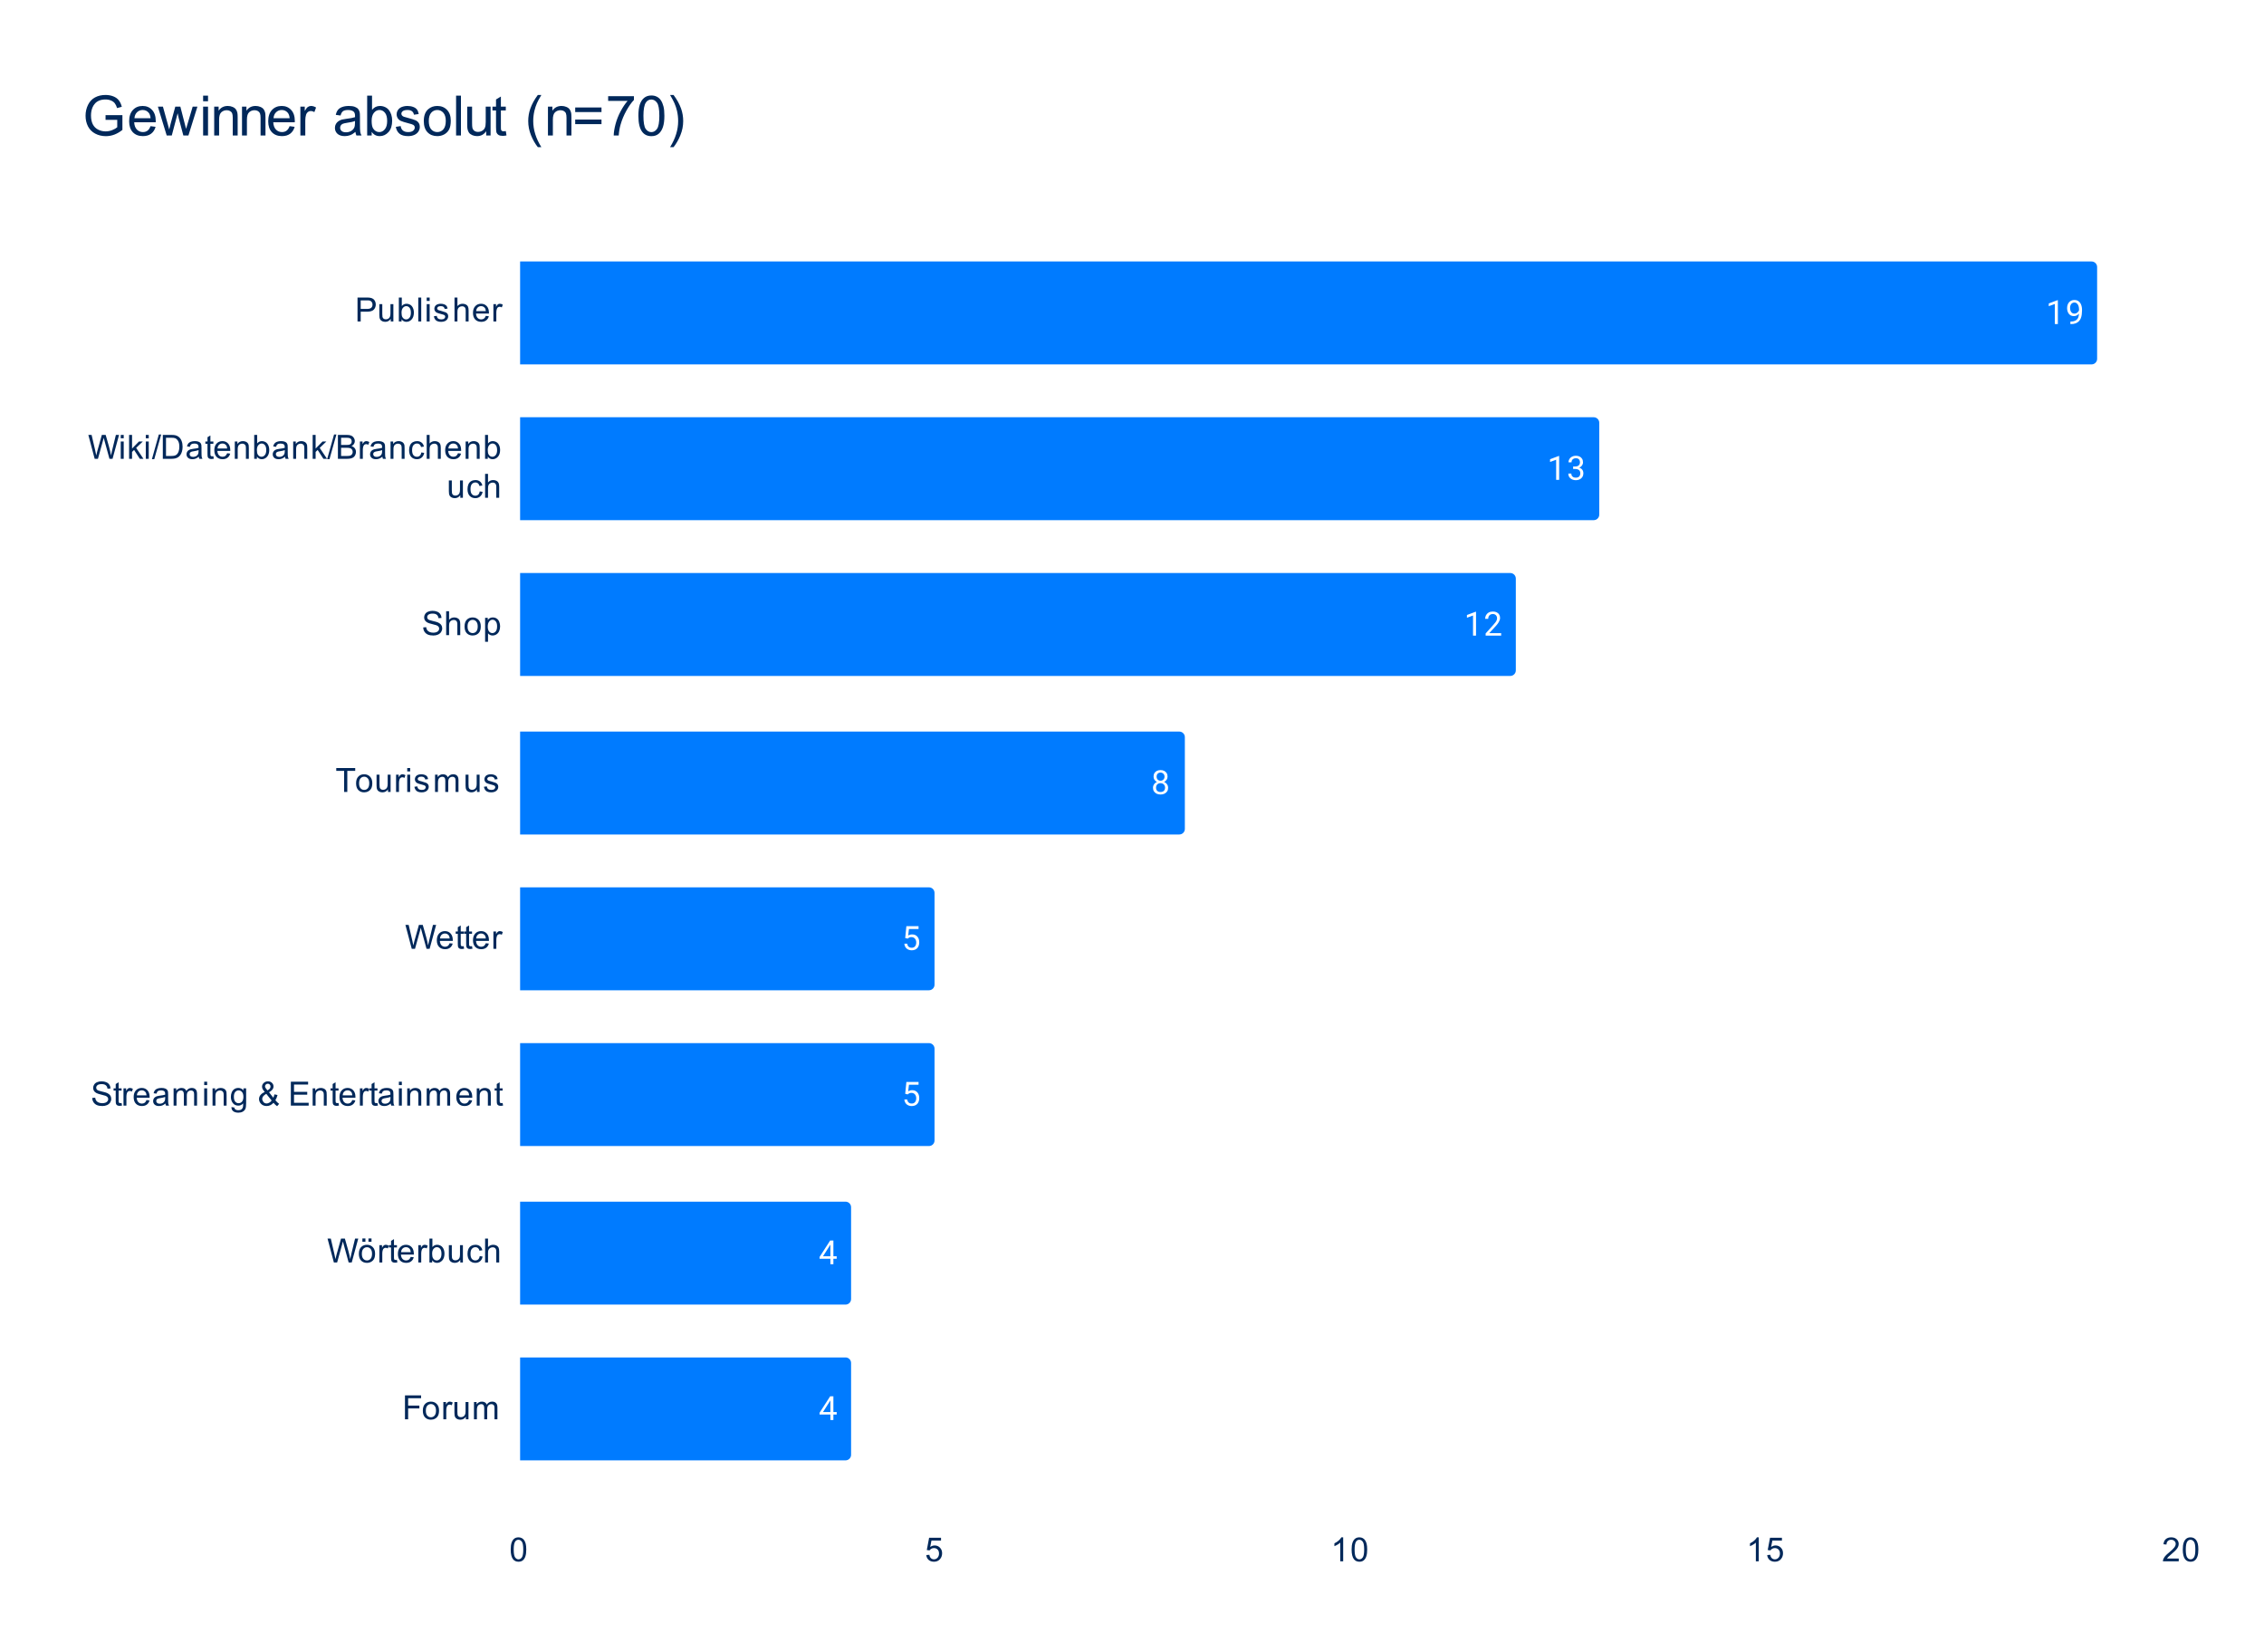 <svg version="1.1" viewBox="0.0 0.0 814.0 594.0" fill="none" stroke="none" stroke-linecap="square" stroke-miterlimit="10" width="814" height="594" xmlns:xlink="http://www.w3.org/1999/xlink" xmlns="http://www.w3.org/2000/svg"><path fill="#ffffff" d="M0 0L814.0 0L814.0 594.0L0 594.0L0 0Z" fill-rule="nonzero"/><clipPath id="id_0"><path d="M186.62 73.5L784.3 73.5L784.3 544.3L186.62 544.3L186.62 73.5Z" clip-rule="nonzero"/></clipPath><path stroke="#000000" stroke-width="2.0" stroke-linecap="butt" stroke-opacity="0.0" clip-path="url(#id_0)" d="M187.0 131.0L187.0 94.0L752.0 94.0C753.105 94.0 754.0 94.895 754.0 96.0L754.0 129.0C754.0 130.105 753.105 131.0 752.0 131.0Z" fill-rule="nonzero"/><path fill="#007bff" clip-path="url(#id_0)" d="M187.0 131.0L187.0 94.0L752.0 94.0C753.105 94.0 754.0 94.895 754.0 96.0L754.0 129.0C754.0 130.105 753.105 131.0 752.0 131.0Z" fill-rule="nonzero"/><path stroke="#000000" stroke-width="2.0" stroke-linecap="butt" stroke-opacity="0.0" clip-path="url(#id_0)" d="M187.0 187.0L187.0 150.0L573.0 150.0C574.105 150.0 575.0 150.895 575.0 152.0L575.0 185.0C575.0 186.105 574.105 187.0 573.0 187.0Z" fill-rule="nonzero"/><path fill="#007bff" clip-path="url(#id_0)" d="M187.0 187.0L187.0 150.0L573.0 150.0C574.105 150.0 575.0 150.895 575.0 152.0L575.0 185.0C575.0 186.105 574.105 187.0 573.0 187.0Z" fill-rule="nonzero"/><path stroke="#000000" stroke-width="2.0" stroke-linecap="butt" stroke-opacity="0.0" clip-path="url(#id_0)" d="M187.0 243.0L187.0 206.0L543.0 206.0C544.105 206.0 545.0 206.895 545.0 208.0L545.0 241.0C545.0 242.105 544.105 243.0 543.0 243.0Z" fill-rule="nonzero"/><path fill="#007bff" clip-path="url(#id_0)" d="M187.0 243.0L187.0 206.0L543.0 206.0C544.105 206.0 545.0 206.895 545.0 208.0L545.0 241.0C545.0 242.105 544.105 243.0 543.0 243.0Z" fill-rule="nonzero"/><path stroke="#000000" stroke-width="2.0" stroke-linecap="butt" stroke-opacity="0.0" clip-path="url(#id_0)" d="M187.0 300.0L187.0 263.0L424.0 263.0C425.105 263.0 426.0 263.895 426.0 265.0L426.0 298.0C426.0 299.105 425.105 300.0 424.0 300.0Z" fill-rule="nonzero"/><path fill="#007bff" clip-path="url(#id_0)" d="M187.0 300.0L187.0 263.0L424.0 263.0C425.105 263.0 426.0 263.895 426.0 265.0L426.0 298.0C426.0 299.105 425.105 300.0 424.0 300.0Z" fill-rule="nonzero"/><path stroke="#000000" stroke-width="2.0" stroke-linecap="butt" stroke-opacity="0.0" clip-path="url(#id_0)" d="M187.0 356.0L187.0 319.0L334.0 319.0C335.105 319.0 336.0 319.895 336.0 321.0L336.0 354.0C336.0 355.105 335.105 356.0 334.0 356.0Z" fill-rule="nonzero"/><path fill="#007bff" clip-path="url(#id_0)" d="M187.0 356.0L187.0 319.0L334.0 319.0C335.105 319.0 336.0 319.895 336.0 321.0L336.0 354.0C336.0 355.105 335.105 356.0 334.0 356.0Z" fill-rule="nonzero"/><path stroke="#000000" stroke-width="2.0" stroke-linecap="butt" stroke-opacity="0.0" clip-path="url(#id_0)" d="M187.0 412.0L187.0 375.0L334.0 375.0C335.105 375.0 336.0 375.895 336.0 377.0L336.0 410.0C336.0 411.105 335.105 412.0 334.0 412.0Z" fill-rule="nonzero"/><path fill="#007bff" clip-path="url(#id_0)" d="M187.0 412.0L187.0 375.0L334.0 375.0C335.105 375.0 336.0 375.895 336.0 377.0L336.0 410.0C336.0 411.105 335.105 412.0 334.0 412.0Z" fill-rule="nonzero"/><path stroke="#000000" stroke-width="2.0" stroke-linecap="butt" stroke-opacity="0.0" clip-path="url(#id_0)" d="M187.0 469.0L187.0 432.0L304.0 432.0C305.105 432.0 306.0 432.895 306.0 434.0L306.0 467.0C306.0 468.105 305.105 469.0 304.0 469.0Z" fill-rule="nonzero"/><path fill="#007bff" clip-path="url(#id_0)" d="M187.0 469.0L187.0 432.0L304.0 432.0C305.105 432.0 306.0 432.895 306.0 434.0L306.0 467.0C306.0 468.105 305.105 469.0 304.0 469.0Z" fill-rule="nonzero"/><path stroke="#000000" stroke-width="2.0" stroke-linecap="butt" stroke-opacity="0.0" clip-path="url(#id_0)" d="M187.0 525.0L187.0 488.0L304.0 488.0C305.105 488.0 306.0 488.895 306.0 490.0L306.0 523.0C306.0 524.105 305.105 525.0 304.0 525.0Z" fill-rule="nonzero"/><path fill="#007bff" clip-path="url(#id_0)" d="M187.0 525.0L187.0 488.0L304.0 488.0C305.105 488.0 306.0 488.895 306.0 490.0L306.0 523.0C306.0 524.105 305.105 525.0 304.0 525.0Z" fill-rule="nonzero"/><path stroke="#007bff" stroke-width="3.0" stroke-linejoin="round" stroke-linecap="round" d="M739.882 107.922L739.882 116.5L738.803 116.5L738.803 109.281L736.616 110.078L736.616 109.094L739.725 107.922L739.882 107.922ZM744.397 115.594L744.522 115.594Q745.46 115.594 746.038 115.328Q746.632 115.062 746.944 114.625Q747.257 114.172 747.366 113.609Q747.491 113.047 747.491 112.469L747.491 111.156Q747.491 110.578 747.35 110.125Q747.225 109.672 746.991 109.375Q746.772 109.062 746.475 108.906Q746.178 108.75 745.85 108.75Q745.475 108.75 745.178 108.906Q744.882 109.047 744.678 109.312Q744.475 109.578 744.366 109.953Q744.272 110.312 744.272 110.734Q744.272 111.125 744.366 111.484Q744.46 111.828 744.647 112.125Q744.85 112.406 745.132 112.578Q745.428 112.75 745.819 112.75Q746.178 112.75 746.491 112.609Q746.819 112.453 747.069 112.203Q747.319 111.953 747.46 111.641Q747.616 111.328 747.632 110.984L748.147 110.984Q748.147 111.469 747.96 111.938Q747.772 112.406 747.428 112.797Q747.1 113.188 746.632 113.422Q746.178 113.641 745.647 113.641Q745.007 113.641 744.538 113.406Q744.085 113.156 743.788 112.75Q743.491 112.328 743.35 111.828Q743.21 111.312 743.21 110.797Q743.21 110.188 743.366 109.656Q743.538 109.125 743.866 108.719Q744.21 108.312 744.694 108.078Q745.194 107.844 745.85 107.844Q746.585 107.844 747.1 108.141Q747.616 108.438 747.944 108.938Q748.272 109.422 748.413 110.047Q748.569 110.656 748.569 111.297L748.569 111.688Q748.569 112.359 748.475 113.047Q748.397 113.719 748.163 114.344Q747.928 114.969 747.475 115.453Q747.022 115.938 746.288 116.234Q745.569 116.516 744.522 116.516L744.397 116.516L744.397 115.594Z" fill-rule="nonzero"/><path fill="#ffffff" d="M739.882 107.922L739.882 116.5L738.803 116.5L738.803 109.281L736.616 110.078L736.616 109.094L739.725 107.922L739.882 107.922ZM744.397 115.594L744.522 115.594Q745.46 115.594 746.038 115.328Q746.632 115.062 746.944 114.625Q747.257 114.172 747.366 113.609Q747.491 113.047 747.491 112.469L747.491 111.156Q747.491 110.578 747.35 110.125Q747.225 109.672 746.991 109.375Q746.772 109.062 746.475 108.906Q746.178 108.75 745.85 108.75Q745.475 108.75 745.178 108.906Q744.882 109.047 744.678 109.312Q744.475 109.578 744.366 109.953Q744.272 110.312 744.272 110.734Q744.272 111.125 744.366 111.484Q744.46 111.828 744.647 112.125Q744.85 112.406 745.132 112.578Q745.428 112.75 745.819 112.75Q746.178 112.75 746.491 112.609Q746.819 112.453 747.069 112.203Q747.319 111.953 747.46 111.641Q747.616 111.328 747.632 110.984L748.147 110.984Q748.147 111.469 747.96 111.938Q747.772 112.406 747.428 112.797Q747.1 113.188 746.632 113.422Q746.178 113.641 745.647 113.641Q745.007 113.641 744.538 113.406Q744.085 113.156 743.788 112.75Q743.491 112.328 743.35 111.828Q743.21 111.312 743.21 110.797Q743.21 110.188 743.366 109.656Q743.538 109.125 743.866 108.719Q744.21 108.312 744.694 108.078Q745.194 107.844 745.85 107.844Q746.585 107.844 747.1 108.141Q747.616 108.438 747.944 108.938Q748.272 109.422 748.413 110.047Q748.569 110.656 748.569 111.297L748.569 111.688Q748.569 112.359 748.475 113.047Q748.397 113.719 748.163 114.344Q747.928 114.969 747.475 115.453Q747.022 115.938 746.288 116.234Q745.569 116.516 744.522 116.516L744.397 116.516L744.397 115.594Z" fill-rule="nonzero"/><path stroke="#007bff" stroke-width="3.0" stroke-linejoin="round" stroke-linecap="round" d="M560.578 163.922L560.578 172.5L559.5 172.5L559.5 165.281L557.312 166.078L557.312 165.094L560.421 163.922L560.578 163.922ZM565.609 167.703L566.375 167.703Q566.953 167.703 567.312 167.516Q567.687 167.312 567.875 166.984Q568.062 166.656 568.062 166.234Q568.062 165.75 567.89 165.422Q567.734 165.078 567.406 164.906Q567.078 164.734 566.578 164.734Q566.109 164.734 565.765 164.922Q565.421 165.094 565.218 165.422Q565.031 165.75 565.031 166.203L563.937 166.203Q563.937 165.547 564.265 165.016Q564.593 164.484 565.187 164.172Q565.781 163.844 566.578 163.844Q567.343 163.844 567.921 164.125Q568.5 164.391 568.828 164.938Q569.156 165.469 569.156 166.266Q569.156 166.594 569 166.953Q568.843 167.312 568.531 167.641Q568.218 167.953 567.718 168.156Q567.234 168.359 566.531 168.359L565.609 168.359L565.609 167.703ZM565.609 168.594L565.609 167.938L566.531 167.938Q567.343 167.938 567.875 168.141Q568.406 168.328 568.718 168.656Q569.031 168.969 569.156 169.359Q569.281 169.734 569.281 170.125Q569.281 170.719 569.078 171.188Q568.875 171.641 568.5 171.969Q568.14 172.281 567.64 172.453Q567.156 172.625 566.578 172.625Q566.015 172.625 565.531 172.469Q565.046 172.297 564.671 172.0Q564.296 171.703 564.078 171.266Q563.875 170.812 563.875 170.25L564.953 170.25Q564.953 170.688 565.14 171.031Q565.343 171.359 565.703 171.547Q566.078 171.719 566.578 171.719Q567.078 171.719 567.437 171.547Q567.796 171.375 567.984 171.031Q568.187 170.672 568.187 170.141Q568.187 169.609 567.968 169.266Q567.75 168.922 567.328 168.766Q566.921 168.594 566.375 168.594L565.609 168.594Z" fill-rule="nonzero"/><path fill="#ffffff" d="M560.578 163.922L560.578 172.5L559.5 172.5L559.5 165.281L557.312 166.078L557.312 165.094L560.421 163.922L560.578 163.922ZM565.609 167.703L566.375 167.703Q566.953 167.703 567.312 167.516Q567.687 167.312 567.875 166.984Q568.062 166.656 568.062 166.234Q568.062 165.75 567.89 165.422Q567.734 165.078 567.406 164.906Q567.078 164.734 566.578 164.734Q566.109 164.734 565.765 164.922Q565.421 165.094 565.218 165.422Q565.031 165.75 565.031 166.203L563.937 166.203Q563.937 165.547 564.265 165.016Q564.593 164.484 565.187 164.172Q565.781 163.844 566.578 163.844Q567.343 163.844 567.921 164.125Q568.5 164.391 568.828 164.938Q569.156 165.469 569.156 166.266Q569.156 166.594 569 166.953Q568.843 167.312 568.531 167.641Q568.218 167.953 567.718 168.156Q567.234 168.359 566.531 168.359L565.609 168.359L565.609 167.703ZM565.609 168.594L565.609 167.938L566.531 167.938Q567.343 167.938 567.875 168.141Q568.406 168.328 568.718 168.656Q569.031 168.969 569.156 169.359Q569.281 169.734 569.281 170.125Q569.281 170.719 569.078 171.188Q568.875 171.641 568.5 171.969Q568.14 172.281 567.64 172.453Q567.156 172.625 566.578 172.625Q566.015 172.625 565.531 172.469Q565.046 172.297 564.671 172.0Q564.296 171.703 564.078 171.266Q563.875 170.812 563.875 170.25L564.953 170.25Q564.953 170.688 565.14 171.031Q565.343 171.359 565.703 171.547Q566.078 171.719 566.578 171.719Q567.078 171.719 567.437 171.547Q567.796 171.375 567.984 171.031Q568.187 170.672 568.187 170.141Q568.187 169.609 567.968 169.266Q567.75 168.922 567.328 168.766Q566.921 168.594 566.375 168.594L565.609 168.594Z" fill-rule="nonzero"/><path stroke="#007bff" stroke-width="3.0" stroke-linejoin="round" stroke-linecap="round" d="M530.694 219.922L530.694 228.5L529.615 228.5L529.615 221.281L527.428 222.078L527.428 221.094L530.537 219.922L530.694 219.922ZM539.725 227.609L539.725 228.5L534.147 228.5L534.147 227.719L536.944 224.609Q537.459 224.031 537.74 223.641Q538.022 223.234 538.131 222.922Q538.256 222.594 538.256 222.266Q538.256 221.844 538.084 221.5Q537.912 221.156 537.569 220.953Q537.24 220.734 536.756 220.734Q536.194 220.734 535.819 220.969Q535.444 221.188 535.256 221.578Q535.069 221.969 535.069 222.469L533.975 222.469Q533.975 221.75 534.287 221.156Q534.615 220.562 535.225 220.203Q535.85 219.844 536.756 219.844Q537.569 219.844 538.147 220.141Q538.725 220.422 539.022 220.938Q539.334 221.438 539.334 222.125Q539.334 222.5 539.209 222.891Q539.084 223.266 538.865 223.656Q538.647 224.031 538.35 224.406Q538.069 224.766 537.74 225.125L535.444 227.609L539.725 227.609Z" fill-rule="nonzero"/><path fill="#ffffff" d="M530.694 219.922L530.694 228.5L529.615 228.5L529.615 221.281L527.428 222.078L527.428 221.094L530.537 219.922L530.694 219.922ZM539.725 227.609L539.725 228.5L534.147 228.5L534.147 227.719L536.944 224.609Q537.459 224.031 537.74 223.641Q538.022 223.234 538.131 222.922Q538.256 222.594 538.256 222.266Q538.256 221.844 538.084 221.5Q537.912 221.156 537.569 220.953Q537.24 220.734 536.756 220.734Q536.194 220.734 535.819 220.969Q535.444 221.188 535.256 221.578Q535.069 221.969 535.069 222.469L533.975 222.469Q533.975 221.75 534.287 221.156Q534.615 220.562 535.225 220.203Q535.85 219.844 536.756 219.844Q537.569 219.844 538.147 220.141Q538.725 220.422 539.022 220.938Q539.334 221.438 539.334 222.125Q539.334 222.5 539.209 222.891Q539.084 223.266 538.865 223.656Q538.647 224.031 538.35 224.406Q538.069 224.766 537.74 225.125L535.444 227.609L539.725 227.609Z" fill-rule="nonzero"/><path stroke="#007bff" stroke-width="3.0" stroke-linejoin="round" stroke-linecap="round" d="M419.986 283.188Q419.986 283.969 419.626 284.516Q419.267 285.047 418.642 285.344Q418.033 285.625 417.267 285.625Q416.501 285.625 415.876 285.344Q415.267 285.047 414.908 284.516Q414.548 283.969 414.548 283.188Q414.548 282.688 414.751 282.266Q414.954 281.828 415.314 281.516Q415.673 281.203 416.158 281.031Q416.658 280.859 417.251 280.859Q418.048 280.859 418.658 281.156Q419.267 281.453 419.626 281.984Q419.986 282.516 419.986 283.188ZM418.892 283.172Q418.892 282.688 418.689 282.328Q418.486 281.953 418.111 281.75Q417.736 281.547 417.251 281.547Q416.751 281.547 416.392 281.75Q416.033 281.953 415.829 282.328Q415.642 282.688 415.642 283.172Q415.642 283.656 415.829 284.016Q416.033 284.359 416.392 284.547Q416.767 284.719 417.267 284.719Q417.767 284.719 418.126 284.547Q418.501 284.359 418.689 284.016Q418.892 283.656 418.892 283.172ZM419.783 279.188Q419.783 279.812 419.454 280.312Q419.126 280.812 418.548 281.094Q417.986 281.375 417.267 281.375Q416.533 281.375 415.954 281.094Q415.392 280.812 415.064 280.312Q414.751 279.812 414.751 279.188Q414.751 278.438 415.064 277.922Q415.392 277.406 415.954 277.125Q416.533 276.844 417.267 276.844Q418.001 276.844 418.564 277.125Q419.126 277.406 419.454 277.922Q419.783 278.438 419.783 279.188ZM418.704 279.203Q418.704 278.781 418.517 278.453Q418.329 278.125 418.001 277.938Q417.689 277.734 417.267 277.734Q416.829 277.734 416.501 277.922Q416.189 278.094 416.017 278.422Q415.845 278.75 415.845 279.203Q415.845 279.641 416.017 279.969Q416.189 280.297 416.517 280.484Q416.845 280.672 417.267 280.672Q417.689 280.672 418.001 280.484Q418.329 280.297 418.517 279.969Q418.704 279.641 418.704 279.203Z" fill-rule="nonzero"/><path fill="#ffffff" d="M419.986 283.188Q419.986 283.969 419.626 284.516Q419.267 285.047 418.642 285.344Q418.033 285.625 417.267 285.625Q416.501 285.625 415.876 285.344Q415.267 285.047 414.908 284.516Q414.548 283.969 414.548 283.188Q414.548 282.688 414.751 282.266Q414.954 281.828 415.314 281.516Q415.673 281.203 416.158 281.031Q416.658 280.859 417.251 280.859Q418.048 280.859 418.658 281.156Q419.267 281.453 419.626 281.984Q419.986 282.516 419.986 283.188ZM418.892 283.172Q418.892 282.688 418.689 282.328Q418.486 281.953 418.111 281.75Q417.736 281.547 417.251 281.547Q416.751 281.547 416.392 281.75Q416.033 281.953 415.829 282.328Q415.642 282.688 415.642 283.172Q415.642 283.656 415.829 284.016Q416.033 284.359 416.392 284.547Q416.767 284.719 417.267 284.719Q417.767 284.719 418.126 284.547Q418.501 284.359 418.689 284.016Q418.892 283.656 418.892 283.172ZM419.783 279.188Q419.783 279.812 419.454 280.312Q419.126 280.812 418.548 281.094Q417.986 281.375 417.267 281.375Q416.533 281.375 415.954 281.094Q415.392 280.812 415.064 280.312Q414.751 279.812 414.751 279.188Q414.751 278.438 415.064 277.922Q415.392 277.406 415.954 277.125Q416.533 276.844 417.267 276.844Q418.001 276.844 418.564 277.125Q419.126 277.406 419.454 277.922Q419.783 278.438 419.783 279.188ZM418.704 279.203Q418.704 278.781 418.517 278.453Q418.329 278.125 418.001 277.938Q417.689 277.734 417.267 277.734Q416.829 277.734 416.501 277.922Q416.189 278.094 416.017 278.422Q415.845 278.75 415.845 279.203Q415.845 279.641 416.017 279.969Q416.189 280.297 416.517 280.484Q416.845 280.672 417.267 280.672Q417.689 280.672 418.001 280.484Q418.329 280.297 418.517 279.969Q418.704 279.641 418.704 279.203Z" fill-rule="nonzero"/><path stroke="#007bff" stroke-width="3.0" stroke-linejoin="round" stroke-linecap="round" d="M326.318 337.438L325.459 337.219L325.881 332.969L330.256 332.969L330.256 333.969L326.803 333.969L326.537 336.297Q326.771 336.156 327.131 336.047Q327.506 335.922 327.974 335.922Q328.553 335.922 329.021 336.125Q329.49 336.328 329.818 336.703Q330.162 337.078 330.334 337.609Q330.506 338.125 330.506 338.781Q330.506 339.391 330.334 339.906Q330.178 340.422 329.834 340.812Q329.506 341.188 328.99 341.406Q328.49 341.625 327.803 341.625Q327.287 341.625 326.834 341.484Q326.381 341.328 326.006 341.031Q325.646 340.734 325.428 340.297Q325.209 339.859 325.146 339.25L326.178 339.25Q326.24 339.734 326.443 340.062Q326.662 340.391 327.006 340.562Q327.349 340.719 327.803 340.719Q328.193 340.719 328.49 340.594Q328.787 340.453 328.99 340.203Q329.209 339.953 329.318 339.594Q329.428 339.234 329.428 338.797Q329.428 338.391 329.303 338.047Q329.193 337.703 328.974 337.453Q328.756 337.188 328.443 337.047Q328.131 336.891 327.709 336.891Q327.178 336.891 326.896 337.047Q326.615 337.188 326.318 337.438Z" fill-rule="nonzero"/><path fill="#ffffff" d="M326.318 337.438L325.459 337.219L325.881 332.969L330.256 332.969L330.256 333.969L326.803 333.969L326.537 336.297Q326.771 336.156 327.131 336.047Q327.506 335.922 327.974 335.922Q328.553 335.922 329.021 336.125Q329.49 336.328 329.818 336.703Q330.162 337.078 330.334 337.609Q330.506 338.125 330.506 338.781Q330.506 339.391 330.334 339.906Q330.178 340.422 329.834 340.812Q329.506 341.188 328.99 341.406Q328.49 341.625 327.803 341.625Q327.287 341.625 326.834 341.484Q326.381 341.328 326.006 341.031Q325.646 340.734 325.428 340.297Q325.209 339.859 325.146 339.25L326.178 339.25Q326.24 339.734 326.443 340.062Q326.662 340.391 327.006 340.562Q327.349 340.719 327.803 340.719Q328.193 340.719 328.49 340.594Q328.787 340.453 328.99 340.203Q329.209 339.953 329.318 339.594Q329.428 339.234 329.428 338.797Q329.428 338.391 329.303 338.047Q329.193 337.703 328.974 337.453Q328.756 337.188 328.443 337.047Q328.131 336.891 327.709 336.891Q327.178 336.891 326.896 337.047Q326.615 337.188 326.318 337.438Z" fill-rule="nonzero"/><path stroke="#007bff" stroke-width="3.0" stroke-linejoin="round" stroke-linecap="round" d="M326.318 393.438L325.459 393.219L325.881 388.969L330.256 388.969L330.256 389.969L326.803 389.969L326.537 392.297Q326.771 392.156 327.131 392.047Q327.506 391.922 327.974 391.922Q328.553 391.922 329.021 392.125Q329.49 392.328 329.818 392.703Q330.162 393.078 330.334 393.609Q330.506 394.125 330.506 394.781Q330.506 395.391 330.334 395.906Q330.178 396.422 329.834 396.812Q329.506 397.188 328.99 397.406Q328.49 397.625 327.803 397.625Q327.287 397.625 326.834 397.484Q326.381 397.328 326.006 397.031Q325.646 396.734 325.428 396.297Q325.209 395.859 325.146 395.25L326.178 395.25Q326.24 395.734 326.443 396.062Q326.662 396.391 327.006 396.562Q327.349 396.719 327.803 396.719Q328.193 396.719 328.49 396.594Q328.787 396.453 328.99 396.203Q329.209 395.953 329.318 395.594Q329.428 395.234 329.428 394.797Q329.428 394.391 329.303 394.047Q329.193 393.703 328.974 393.453Q328.756 393.188 328.443 393.047Q328.131 392.891 327.709 392.891Q327.178 392.891 326.896 393.047Q326.615 393.188 326.318 393.438Z" fill-rule="nonzero"/><path fill="#ffffff" d="M326.318 393.438L325.459 393.219L325.881 388.969L330.256 388.969L330.256 389.969L326.803 389.969L326.537 392.297Q326.771 392.156 327.131 392.047Q327.506 391.922 327.974 391.922Q328.553 391.922 329.021 392.125Q329.49 392.328 329.818 392.703Q330.162 393.078 330.334 393.609Q330.506 394.125 330.506 394.781Q330.506 395.391 330.334 395.906Q330.178 396.422 329.834 396.812Q329.506 397.188 328.99 397.406Q328.49 397.625 327.803 397.625Q327.287 397.625 326.834 397.484Q326.381 397.328 326.006 397.031Q325.646 396.734 325.428 396.297Q325.209 395.859 325.146 395.25L326.178 395.25Q326.24 395.734 326.443 396.062Q326.662 396.391 327.006 396.562Q327.349 396.719 327.803 396.719Q328.193 396.719 328.49 396.594Q328.787 396.453 328.99 396.203Q329.209 395.953 329.318 395.594Q329.428 395.234 329.428 394.797Q329.428 394.391 329.303 394.047Q329.193 393.703 328.974 393.453Q328.756 393.188 328.443 393.047Q328.131 392.891 327.709 392.891Q327.178 392.891 326.896 393.047Q326.615 393.188 326.318 393.438Z" fill-rule="nonzero"/><path stroke="#007bff" stroke-width="3.0" stroke-linejoin="round" stroke-linecap="round" d="M300.825 451.625L300.825 452.516L294.668 452.516L294.668 451.875L298.481 445.969L299.372 445.969L298.418 447.672L295.903 451.625L300.825 451.625ZM299.637 445.969L299.637 454.5L298.559 454.5L298.559 445.969L299.637 445.969Z" fill-rule="nonzero"/><path fill="#ffffff" d="M300.825 451.625L300.825 452.516L294.668 452.516L294.668 451.875L298.481 445.969L299.372 445.969L298.418 447.672L295.903 451.625L300.825 451.625ZM299.637 445.969L299.637 454.5L298.559 454.5L298.559 445.969L299.637 445.969Z" fill-rule="nonzero"/><path stroke="#007bff" stroke-width="3.0" stroke-linejoin="round" stroke-linecap="round" d="M300.825 507.625L300.825 508.516L294.668 508.516L294.668 507.875L298.481 501.969L299.372 501.969L298.418 503.672L295.903 507.625L300.825 507.625ZM299.637 501.969L299.637 510.5L298.559 510.5L298.559 501.969L299.637 501.969Z" fill-rule="nonzero"/><path fill="#ffffff" d="M300.825 507.625L300.825 508.516L294.668 508.516L294.668 507.875L298.481 501.969L299.372 501.969L298.418 503.672L295.903 507.625L300.825 507.625ZM299.637 501.969L299.637 510.5L298.559 510.5L298.559 501.969L299.637 501.969Z" fill-rule="nonzero"/><path fill="#00285a" d="M128.542 115.559L128.542 106.965L131.792 106.965Q132.636 106.965 133.089 107.043Q133.729 107.152 134.151 107.449Q134.589 107.746 134.839 108.277Q135.104 108.809 135.104 109.449Q135.104 110.543 134.401 111.309Q133.714 112.059 131.886 112.059L129.683 112.059L129.683 115.559L128.542 115.559ZM129.683 111.059L131.901 111.059Q133.011 111.059 133.464 110.652Q133.933 110.231 133.933 109.481Q133.933 108.949 133.651 108.574Q133.386 108.184 132.948 108.059Q132.651 107.981 131.886 107.981L129.683 107.981L129.683 111.059ZM140.495 115.559L140.495 114.637Q139.761 115.699 138.511 115.699Q137.964 115.699 137.479 115.496Q137.011 115.277 136.776 114.965Q136.542 114.637 136.448 114.168Q136.386 113.871 136.386 113.184L136.386 109.34L137.448 109.34L137.448 112.793Q137.448 113.606 137.511 113.902Q137.604 114.309 137.917 114.559Q138.245 114.793 138.729 114.793Q139.198 114.793 139.604 114.559Q140.026 114.309 140.198 113.887Q140.386 113.465 140.386 112.668L140.386 109.34L141.433 109.34L141.433 115.559L140.495 115.559ZM144.386 115.559L143.401 115.559L143.401 106.965L144.464 106.965L144.464 110.027Q145.136 109.199 146.167 109.199Q146.745 109.199 147.245 109.434Q147.761 109.652 148.089 110.074Q148.433 110.496 148.62 111.09Q148.808 111.684 148.808 112.356Q148.808 113.949 148.011 114.824Q147.214 115.699 146.12 115.699Q145.011 115.699 144.386 114.777L144.386 115.559ZM144.37 112.402Q144.37 113.512 144.683 114.012Q145.183 114.824 146.026 114.824Q146.714 114.824 147.214 114.231Q147.729 113.637 147.729 112.434Q147.729 111.215 147.245 110.637Q146.761 110.059 146.073 110.059Q145.386 110.059 144.87 110.668Q144.37 111.262 144.37 112.402ZM150.386 115.559L150.386 106.965L151.448 106.965L151.448 115.559L150.386 115.559ZM153.417 108.184L153.417 106.965L154.479 106.965L154.479 108.184L153.417 108.184ZM153.417 115.559L153.417 109.34L154.479 109.34L154.479 115.559L153.417 115.559ZM155.995 113.699L157.026 113.543Q157.12 114.168 157.511 114.496Q157.917 114.824 158.651 114.824Q159.37 114.824 159.714 114.543Q160.073 114.246 160.073 113.84Q160.073 113.481 159.761 113.277Q159.542 113.137 158.683 112.918Q157.526 112.621 157.073 112.418Q156.636 112.199 156.401 111.824Q156.167 111.449 156.167 110.981Q156.167 110.574 156.354 110.215Q156.542 109.856 156.87 109.621Q157.12 109.449 157.542 109.324Q157.964 109.199 158.464 109.199Q159.183 109.199 159.729 109.418Q160.292 109.621 160.558 109.981Q160.823 110.34 160.917 110.934L159.886 111.074Q159.823 110.606 159.479 110.34Q159.151 110.059 158.526 110.059Q157.808 110.059 157.495 110.309Q157.183 110.543 157.183 110.871Q157.183 111.074 157.308 111.231Q157.448 111.402 157.714 111.512Q157.87 111.574 158.651 111.777Q159.776 112.09 160.214 112.277Q160.651 112.465 160.901 112.824Q161.151 113.184 161.151 113.731Q161.151 114.262 160.839 114.731Q160.542 115.184 159.964 115.449Q159.386 115.699 158.651 115.699Q157.433 115.699 156.792 115.199Q156.167 114.684 155.995 113.699ZM163.417 115.559L163.417 106.965L164.464 106.965L164.464 110.043Q165.198 109.199 166.323 109.199Q167.026 109.199 167.526 109.481Q168.042 109.746 168.261 110.231Q168.479 110.699 168.479 111.621L168.479 115.559L167.433 115.559L167.433 111.621Q167.433 110.824 167.089 110.465Q166.745 110.106 166.12 110.106Q165.651 110.106 165.229 110.356Q164.823 110.59 164.636 111.012Q164.464 111.418 164.464 112.152L164.464 115.559L163.417 115.559ZM174.667 113.559L175.761 113.684Q175.511 114.637 174.808 115.168Q174.104 115.699 173.026 115.699Q171.667 115.699 170.854 114.856Q170.058 114.012 170.058 112.496Q170.058 110.934 170.87 110.074Q171.683 109.199 172.964 109.199Q174.214 109.199 174.995 110.043Q175.792 110.887 175.792 112.434Q175.792 112.527 175.792 112.715L171.151 112.715Q171.214 113.746 171.729 114.293Q172.245 114.824 173.026 114.824Q173.604 114.824 174.011 114.527Q174.433 114.215 174.667 113.559ZM171.214 111.856L174.683 111.856Q174.62 111.059 174.292 110.668Q173.776 110.059 172.979 110.059Q172.245 110.059 171.745 110.543Q171.261 111.027 171.214 111.856ZM177.401 115.559L177.401 109.34L178.354 109.34L178.354 110.277Q178.714 109.621 179.011 109.418Q179.323 109.199 179.698 109.199Q180.229 109.199 180.776 109.527L180.417 110.512Q180.026 110.277 179.651 110.277Q179.292 110.277 179.011 110.496Q178.745 110.699 178.636 111.074Q178.448 111.637 178.448 112.293L178.448 115.559L177.401 115.559Z" fill-rule="nonzero"/><path fill="#00285a" d="M34.042 164.942L31.761 156.348L32.933 156.348L34.245 161.989Q34.448 162.864 34.604 163.739Q34.933 162.364 34.995 162.145L36.62 156.348L37.995 156.348L39.229 160.692Q39.683 162.317 39.901 163.739Q40.058 162.926 40.323 161.864L41.667 156.348L42.808 156.348L40.464 164.942L39.354 164.942L37.558 158.395Q37.323 157.583 37.276 157.395Q37.151 157.973 37.026 158.395L35.214 164.942L34.042 164.942ZM43.417 157.567L43.417 156.348L44.479 156.348L44.479 157.567L43.417 157.567ZM43.417 164.942L43.417 158.723L44.479 158.723L44.479 164.942L43.417 164.942ZM46.417 164.942L46.417 156.348L47.479 156.348L47.479 161.254L49.964 158.723L51.339 158.723L48.948 161.02L51.573 164.942L50.276 164.942L48.214 161.754L47.479 162.473L47.479 164.942L46.417 164.942ZM52.417 157.567L52.417 156.348L53.479 156.348L53.479 157.567L52.417 157.567ZM52.417 164.942L52.417 158.723L53.479 158.723L53.479 164.942L52.417 164.942ZM54.62 165.083L57.104 156.208L57.948 156.208L55.464 165.083L54.62 165.083ZM58.542 164.942L58.542 156.348L61.511 156.348Q62.511 156.348 63.042 156.473Q63.776 156.645 64.292 157.083Q64.979 157.661 65.308 158.567Q65.651 159.458 65.651 160.598Q65.651 161.583 65.417 162.333Q65.198 163.083 64.839 163.583Q64.479 164.083 64.042 164.364Q63.62 164.645 63.026 164.801Q62.433 164.942 61.651 164.942L58.542 164.942ZM59.683 163.926L61.511 163.926Q62.37 163.926 62.854 163.77Q63.339 163.614 63.62 163.317Q64.026 162.926 64.245 162.239Q64.479 161.551 64.479 160.583Q64.479 159.239 64.026 158.52Q63.589 157.786 62.964 157.536Q62.495 157.364 61.495 157.364L59.683 157.364L59.683 163.926ZM71.479 164.176Q70.886 164.676 70.339 164.879Q69.808 165.083 69.183 165.083Q68.151 165.083 67.604 164.583Q67.058 164.083 67.058 163.301Q67.058 162.848 67.261 162.473Q67.464 162.083 67.808 161.864Q68.151 161.629 68.573 161.52Q68.87 161.426 69.511 161.348Q70.776 161.208 71.386 160.989Q71.386 160.77 71.386 160.723Q71.386 160.067 71.089 159.801Q70.683 159.458 69.886 159.458Q69.151 159.458 68.792 159.723Q68.433 159.973 68.261 160.629L67.229 160.489Q67.37 159.833 67.698 159.426Q68.026 159.02 68.636 158.801Q69.245 158.583 70.042 158.583Q70.839 158.583 71.339 158.77Q71.839 158.958 72.073 159.239Q72.308 159.52 72.401 159.958Q72.448 160.223 72.448 160.926L72.448 162.333Q72.448 163.801 72.511 164.192Q72.589 164.583 72.792 164.942L71.683 164.942Q71.526 164.614 71.479 164.176ZM71.386 161.817Q70.808 162.051 69.667 162.223Q69.011 162.317 68.745 162.442Q68.479 162.551 68.323 162.77Q68.183 162.989 68.183 163.27Q68.183 163.692 68.495 163.973Q68.823 164.254 69.433 164.254Q70.042 164.254 70.511 163.989Q70.995 163.723 71.214 163.254Q71.386 162.895 71.386 162.208L71.386 161.817ZM76.714 164.004L76.87 164.926Q76.417 165.02 76.073 165.02Q75.495 165.02 75.183 164.848Q74.87 164.661 74.729 164.364Q74.604 164.067 74.604 163.114L74.604 159.536L73.839 159.536L73.839 158.723L74.604 158.723L74.604 157.176L75.651 156.551L75.651 158.723L76.714 158.723L76.714 159.536L75.651 159.536L75.651 163.176Q75.651 163.629 75.698 163.754Q75.761 163.879 75.886 163.958Q76.011 164.036 76.245 164.036Q76.433 164.036 76.714 164.004ZM81.667 162.942L82.761 163.067Q82.511 164.02 81.808 164.551Q81.104 165.083 80.026 165.083Q78.667 165.083 77.854 164.239Q77.058 163.395 77.058 161.879Q77.058 160.317 77.87 159.458Q78.683 158.583 79.964 158.583Q81.214 158.583 81.995 159.426Q82.792 160.27 82.792 161.817Q82.792 161.911 82.792 162.098L78.151 162.098Q78.214 163.129 78.729 163.676Q79.245 164.208 80.026 164.208Q80.604 164.208 81.011 163.911Q81.433 163.598 81.667 162.942ZM78.214 161.239L81.683 161.239Q81.62 160.442 81.292 160.051Q80.776 159.442 79.979 159.442Q79.245 159.442 78.745 159.926Q78.261 160.411 78.214 161.239ZM84.417 164.942L84.417 158.723L85.354 158.723L85.354 159.598Q86.042 158.583 87.339 158.583Q87.901 158.583 88.37 158.786Q88.854 158.989 89.089 159.317Q89.323 159.645 89.417 160.083Q89.464 160.379 89.464 161.114L89.464 164.942L88.417 164.942L88.417 161.161Q88.417 160.504 88.292 160.192Q88.167 159.879 87.854 159.692Q87.542 159.489 87.12 159.489Q86.448 159.489 85.948 159.926Q85.464 160.348 85.464 161.536L85.464 164.942L84.417 164.942ZM92.386 164.942L91.401 164.942L91.401 156.348L92.464 156.348L92.464 159.411Q93.136 158.583 94.167 158.583Q94.745 158.583 95.245 158.817Q95.761 159.036 96.089 159.458Q96.433 159.879 96.62 160.473Q96.808 161.067 96.808 161.739Q96.808 163.333 96.011 164.208Q95.214 165.083 94.12 165.083Q93.011 165.083 92.386 164.161L92.386 164.942ZM92.37 161.786Q92.37 162.895 92.683 163.395Q93.183 164.208 94.026 164.208Q94.714 164.208 95.214 163.614Q95.729 163.02 95.729 161.817Q95.729 160.598 95.245 160.02Q94.761 159.442 94.073 159.442Q93.386 159.442 92.87 160.051Q92.37 160.645 92.37 161.786ZM102.479 164.176Q101.886 164.676 101.339 164.879Q100.808 165.083 100.183 165.083Q99.151 165.083 98.604 164.583Q98.058 164.083 98.058 163.301Q98.058 162.848 98.261 162.473Q98.464 162.083 98.808 161.864Q99.151 161.629 99.573 161.52Q99.87 161.426 100.511 161.348Q101.776 161.208 102.386 160.989Q102.386 160.77 102.386 160.723Q102.386 160.067 102.089 159.801Q101.683 159.458 100.886 159.458Q100.151 159.458 99.792 159.723Q99.433 159.973 99.261 160.629L98.229 160.489Q98.37 159.833 98.698 159.426Q99.026 159.02 99.636 158.801Q100.245 158.583 101.042 158.583Q101.839 158.583 102.339 158.77Q102.839 158.958 103.073 159.239Q103.308 159.52 103.401 159.958Q103.448 160.223 103.448 160.926L103.448 162.333Q103.448 163.801 103.511 164.192Q103.589 164.583 103.792 164.942L102.683 164.942Q102.526 164.614 102.479 164.176ZM102.386 161.817Q101.808 162.051 100.667 162.223Q100.011 162.317 99.745 162.442Q99.479 162.551 99.323 162.77Q99.183 162.989 99.183 163.27Q99.183 163.692 99.495 163.973Q99.823 164.254 100.433 164.254Q101.042 164.254 101.511 163.989Q101.995 163.723 102.214 163.254Q102.386 162.895 102.386 162.208L102.386 161.817ZM105.417 164.942L105.417 158.723L106.354 158.723L106.354 159.598Q107.042 158.583 108.339 158.583Q108.901 158.583 109.37 158.786Q109.854 158.989 110.089 159.317Q110.323 159.645 110.417 160.083Q110.464 160.379 110.464 161.114L110.464 164.942L109.417 164.942L109.417 161.161Q109.417 160.504 109.292 160.192Q109.167 159.879 108.854 159.692Q108.542 159.489 108.12 159.489Q107.448 159.489 106.948 159.926Q106.464 160.348 106.464 161.536L106.464 164.942L105.417 164.942ZM112.417 164.942L112.417 156.348L113.479 156.348L113.479 161.254L115.964 158.723L117.339 158.723L114.948 161.02L117.573 164.942L116.276 164.942L114.214 161.754L113.479 162.473L113.479 164.942L112.417 164.942ZM117.62 165.083L120.104 156.208L120.948 156.208L118.464 165.083L117.62 165.083ZM121.495 164.942L121.495 156.348L124.729 156.348Q125.714 156.348 126.308 156.614Q126.901 156.879 127.229 157.426Q127.573 157.958 127.573 158.551Q127.573 159.098 127.276 159.583Q126.979 160.067 126.37 160.364Q127.151 160.598 127.558 161.161Q127.979 161.708 127.979 162.458Q127.979 163.051 127.729 163.583Q127.479 164.098 127.104 164.379Q126.729 164.661 126.151 164.801Q125.589 164.942 124.776 164.942L121.495 164.942ZM122.636 159.958L124.495 159.958Q125.245 159.958 125.573 159.864Q126.011 159.739 126.229 159.442Q126.448 159.129 126.448 158.676Q126.448 158.254 126.245 157.926Q126.042 157.598 125.651 157.489Q125.276 157.364 124.354 157.364L122.636 157.364L122.636 159.958ZM122.636 163.926L124.776 163.926Q125.323 163.926 125.542 163.879Q125.948 163.817 126.198 163.661Q126.464 163.489 126.636 163.176Q126.808 162.864 126.808 162.458Q126.808 161.973 126.558 161.614Q126.323 161.254 125.886 161.114Q125.448 160.973 124.62 160.973L122.636 160.973L122.636 163.926ZM129.401 164.942L129.401 158.723L130.354 158.723L130.354 159.661Q130.714 159.004 131.011 158.801Q131.323 158.583 131.698 158.583Q132.229 158.583 132.776 158.911L132.417 159.895Q132.026 159.661 131.651 159.661Q131.292 159.661 131.011 159.879Q130.745 160.083 130.636 160.458Q130.448 161.02 130.448 161.676L130.448 164.942L129.401 164.942ZM137.479 164.176Q136.886 164.676 136.339 164.879Q135.808 165.083 135.183 165.083Q134.151 165.083 133.604 164.583Q133.058 164.083 133.058 163.301Q133.058 162.848 133.261 162.473Q133.464 162.083 133.808 161.864Q134.151 161.629 134.573 161.52Q134.87 161.426 135.511 161.348Q136.776 161.208 137.386 160.989Q137.386 160.77 137.386 160.723Q137.386 160.067 137.089 159.801Q136.683 159.458 135.886 159.458Q135.151 159.458 134.792 159.723Q134.433 159.973 134.261 160.629L133.229 160.489Q133.37 159.833 133.698 159.426Q134.026 159.02 134.636 158.801Q135.245 158.583 136.042 158.583Q136.839 158.583 137.339 158.77Q137.839 158.958 138.073 159.239Q138.308 159.52 138.401 159.958Q138.448 160.223 138.448 160.926L138.448 162.333Q138.448 163.801 138.511 164.192Q138.589 164.583 138.792 164.942L137.683 164.942Q137.526 164.614 137.479 164.176ZM137.386 161.817Q136.808 162.051 135.667 162.223Q135.011 162.317 134.745 162.442Q134.479 162.551 134.323 162.77Q134.183 162.989 134.183 163.27Q134.183 163.692 134.495 163.973Q134.823 164.254 135.433 164.254Q136.042 164.254 136.511 163.989Q136.995 163.723 137.214 163.254Q137.386 162.895 137.386 162.208L137.386 161.817ZM140.417 164.942L140.417 158.723L141.354 158.723L141.354 159.598Q142.042 158.583 143.339 158.583Q143.901 158.583 144.37 158.786Q144.854 158.989 145.089 159.317Q145.323 159.645 145.417 160.083Q145.464 160.379 145.464 161.114L145.464 164.942L144.417 164.942L144.417 161.161Q144.417 160.504 144.292 160.192Q144.167 159.879 143.854 159.692Q143.542 159.489 143.12 159.489Q142.448 159.489 141.948 159.926Q141.464 160.348 141.464 161.536L141.464 164.942L140.417 164.942ZM151.479 162.661L152.511 162.801Q152.339 163.864 151.636 164.473Q150.933 165.083 149.917 165.083Q148.636 165.083 147.854 164.254Q147.089 163.411 147.089 161.848Q147.089 160.848 147.417 160.098Q147.761 159.333 148.433 158.958Q149.12 158.583 149.933 158.583Q150.933 158.583 151.573 159.098Q152.229 159.598 152.417 160.551L151.386 160.708Q151.245 160.083 150.87 159.77Q150.495 159.442 149.964 159.442Q149.167 159.442 148.667 160.02Q148.167 160.583 148.167 161.817Q148.167 163.083 148.651 163.645Q149.136 164.208 149.901 164.208Q150.526 164.208 150.933 163.833Q151.354 163.458 151.479 162.661ZM153.417 164.942L153.417 156.348L154.464 156.348L154.464 159.426Q155.198 158.583 156.323 158.583Q157.026 158.583 157.526 158.864Q158.042 159.129 158.261 159.614Q158.479 160.083 158.479 161.004L158.479 164.942L157.433 164.942L157.433 161.004Q157.433 160.208 157.089 159.848Q156.745 159.489 156.12 159.489Q155.651 159.489 155.229 159.739Q154.823 159.973 154.636 160.395Q154.464 160.801 154.464 161.536L154.464 164.942L153.417 164.942ZM164.667 162.942L165.761 163.067Q165.511 164.02 164.808 164.551Q164.104 165.083 163.026 165.083Q161.667 165.083 160.854 164.239Q160.058 163.395 160.058 161.879Q160.058 160.317 160.87 159.458Q161.683 158.583 162.964 158.583Q164.214 158.583 164.995 159.426Q165.792 160.27 165.792 161.817Q165.792 161.911 165.792 162.098L161.151 162.098Q161.214 163.129 161.729 163.676Q162.245 164.208 163.026 164.208Q163.604 164.208 164.011 163.911Q164.433 163.598 164.667 162.942ZM161.214 161.239L164.683 161.239Q164.62 160.442 164.292 160.051Q163.776 159.442 162.979 159.442Q162.245 159.442 161.745 159.926Q161.261 160.411 161.214 161.239ZM167.417 164.942L167.417 158.723L168.354 158.723L168.354 159.598Q169.042 158.583 170.339 158.583Q170.901 158.583 171.37 158.786Q171.854 158.989 172.089 159.317Q172.323 159.645 172.417 160.083Q172.464 160.379 172.464 161.114L172.464 164.942L171.417 164.942L171.417 161.161Q171.417 160.504 171.292 160.192Q171.167 159.879 170.854 159.692Q170.542 159.489 170.12 159.489Q169.448 159.489 168.948 159.926Q168.464 160.348 168.464 161.536L168.464 164.942L167.417 164.942ZM175.386 164.942L174.401 164.942L174.401 156.348L175.464 156.348L175.464 159.411Q176.136 158.583 177.167 158.583Q177.745 158.583 178.245 158.817Q178.761 159.036 179.089 159.458Q179.433 159.879 179.62 160.473Q179.808 161.067 179.808 161.739Q179.808 163.333 179.011 164.208Q178.214 165.083 177.12 165.083Q176.011 165.083 175.386 164.161L175.386 164.942ZM175.37 161.786Q175.37 162.895 175.683 163.395Q176.183 164.208 177.026 164.208Q177.714 164.208 178.214 163.614Q178.729 163.02 178.729 161.817Q178.729 160.598 178.245 160.02Q177.761 159.442 177.073 159.442Q176.386 159.442 175.87 160.051Q175.37 160.645 175.37 161.786Z" fill-rule="nonzero"/><path fill="#00285a" d="M165.495 178.942L165.495 178.02Q164.761 179.083 163.511 179.083Q162.964 179.083 162.479 178.879Q162.011 178.661 161.776 178.348Q161.542 178.02 161.448 177.551Q161.386 177.254 161.386 176.567L161.386 172.723L162.448 172.723L162.448 176.176Q162.448 176.989 162.511 177.286Q162.604 177.692 162.917 177.942Q163.245 178.176 163.729 178.176Q164.198 178.176 164.604 177.942Q165.026 177.692 165.198 177.27Q165.386 176.848 165.386 176.051L165.386 172.723L166.433 172.723L166.433 178.942L165.495 178.942ZM172.479 176.661L173.511 176.801Q173.339 177.864 172.636 178.473Q171.933 179.083 170.917 179.083Q169.636 179.083 168.854 178.254Q168.089 177.411 168.089 175.848Q168.089 174.848 168.417 174.098Q168.761 173.333 169.433 172.958Q170.12 172.583 170.933 172.583Q171.933 172.583 172.573 173.098Q173.229 173.598 173.417 174.551L172.386 174.708Q172.245 174.083 171.87 173.77Q171.495 173.442 170.964 173.442Q170.167 173.442 169.667 174.02Q169.167 174.583 169.167 175.817Q169.167 177.083 169.651 177.645Q170.136 178.208 170.901 178.208Q171.526 178.208 171.933 177.833Q172.354 177.458 172.479 176.661ZM174.417 178.942L174.417 170.348L175.464 170.348L175.464 173.426Q176.198 172.583 177.323 172.583Q178.026 172.583 178.526 172.864Q179.042 173.129 179.261 173.614Q179.479 174.083 179.479 175.004L179.479 178.942L178.433 178.942L178.433 175.004Q178.433 174.208 178.089 173.848Q177.745 173.489 177.12 173.489Q176.651 173.489 176.229 173.739Q175.823 173.973 175.636 174.395Q175.464 174.801 175.464 175.536L175.464 178.942L174.417 178.942Z" fill-rule="nonzero"/><path fill="#00285a" d="M152.167 225.56L153.229 225.466Q153.308 226.122 153.589 226.528Q153.87 226.935 154.448 227.2Q155.042 227.45 155.776 227.45Q156.417 227.45 156.917 227.263Q157.417 227.06 157.651 226.731Q157.901 226.388 157.901 225.997Q157.901 225.591 157.667 225.294Q157.433 224.981 156.901 224.778Q156.542 224.638 155.354 224.356Q154.183 224.075 153.714 223.825Q153.089 223.497 152.792 223.028Q152.495 222.544 152.495 221.95Q152.495 221.31 152.854 220.747Q153.229 220.169 153.933 219.888Q154.651 219.591 155.511 219.591Q156.464 219.591 157.198 219.903Q157.933 220.2 158.323 220.81Q158.714 221.403 158.745 222.153L157.651 222.231Q157.558 221.419 157.042 221.013Q156.542 220.591 155.558 220.591Q154.526 220.591 154.058 220.966Q153.589 221.341 153.589 221.872Q153.589 222.341 153.917 222.638Q154.245 222.935 155.62 223.247Q157.011 223.56 157.526 223.794Q158.276 224.153 158.636 224.685Q158.995 225.2 158.995 225.903Q158.995 226.591 158.604 227.2Q158.214 227.794 157.479 228.138Q156.745 228.466 155.823 228.466Q154.651 228.466 153.854 228.138Q153.073 227.794 152.62 227.106Q152.183 226.419 152.167 225.56ZM160.417 228.325L160.417 219.731L161.464 219.731L161.464 222.81Q162.198 221.966 163.323 221.966Q164.026 221.966 164.526 222.247Q165.042 222.513 165.261 222.997Q165.479 223.466 165.479 224.388L165.479 228.325L164.433 228.325L164.433 224.388Q164.433 223.591 164.089 223.231Q163.745 222.872 163.12 222.872Q162.651 222.872 162.229 223.122Q161.823 223.356 161.636 223.778Q161.464 224.185 161.464 224.919L161.464 228.325L160.417 228.325ZM167.026 225.216Q167.026 223.481 167.979 222.653Q168.776 221.966 169.933 221.966Q171.214 221.966 172.026 222.81Q172.854 223.638 172.854 225.122Q172.854 226.325 172.495 227.013Q172.136 227.7 171.433 228.091Q170.745 228.466 169.933 228.466Q168.636 228.466 167.823 227.638Q167.026 226.794 167.026 225.216ZM168.104 225.216Q168.104 226.403 168.62 226.997Q169.151 227.591 169.933 227.591Q170.729 227.591 171.245 226.997Q171.761 226.403 171.761 225.185Q171.761 224.028 171.229 223.435Q170.714 222.841 169.933 222.841Q169.151 222.841 168.62 223.435Q168.104 224.013 168.104 225.216ZM174.417 230.716L174.417 222.106L175.37 222.106L175.37 222.903Q175.714 222.435 176.136 222.2Q176.573 221.966 177.183 221.966Q177.979 221.966 178.589 222.372Q179.198 222.778 179.495 223.528Q179.808 224.278 179.808 225.169Q179.808 226.122 179.464 226.888Q179.136 227.653 178.479 228.06Q177.823 228.466 177.104 228.466Q176.573 228.466 176.151 228.247Q175.729 228.013 175.464 227.685L175.464 230.716L174.417 230.716ZM175.37 225.247Q175.37 226.45 175.854 227.028Q176.339 227.591 177.026 227.591Q177.729 227.591 178.229 226.997Q178.729 226.403 178.729 225.153Q178.729 223.966 178.245 223.388Q177.761 222.794 177.073 222.794Q176.401 222.794 175.886 223.419Q175.37 224.044 175.37 225.247Z" fill-rule="nonzero"/><path fill="#00285a" d="M123.729 284.708L123.729 277.13L120.901 277.13L120.901 276.115L127.714 276.115L127.714 277.13L124.87 277.13L124.87 284.708L123.729 284.708ZM128.026 281.599Q128.026 279.865 128.979 279.036Q129.776 278.349 130.933 278.349Q132.214 278.349 133.026 279.193Q133.854 280.021 133.854 281.505Q133.854 282.708 133.495 283.396Q133.136 284.083 132.433 284.474Q131.745 284.849 130.933 284.849Q129.636 284.849 128.823 284.021Q128.026 283.177 128.026 281.599ZM129.104 281.599Q129.104 282.786 129.62 283.38Q130.151 283.974 130.933 283.974Q131.729 283.974 132.245 283.38Q132.761 282.786 132.761 281.568Q132.761 280.411 132.229 279.818Q131.714 279.224 130.933 279.224Q130.151 279.224 129.62 279.818Q129.104 280.396 129.104 281.599ZM139.495 284.708L139.495 283.786Q138.761 284.849 137.511 284.849Q136.964 284.849 136.479 284.646Q136.011 284.427 135.776 284.115Q135.542 283.786 135.448 283.318Q135.386 283.021 135.386 282.333L135.386 278.49L136.448 278.49L136.448 281.943Q136.448 282.755 136.511 283.052Q136.604 283.458 136.917 283.708Q137.245 283.943 137.729 283.943Q138.198 283.943 138.604 283.708Q139.026 283.458 139.198 283.036Q139.386 282.615 139.386 281.818L139.386 278.49L140.433 278.49L140.433 284.708L139.495 284.708ZM142.401 284.708L142.401 278.49L143.354 278.49L143.354 279.427Q143.714 278.771 144.011 278.568Q144.323 278.349 144.698 278.349Q145.229 278.349 145.776 278.677L145.417 279.661Q145.026 279.427 144.651 279.427Q144.292 279.427 144.011 279.646Q143.745 279.849 143.636 280.224Q143.448 280.786 143.448 281.443L143.448 284.708L142.401 284.708ZM146.417 277.333L146.417 276.115L147.479 276.115L147.479 277.333L146.417 277.333ZM146.417 284.708L146.417 278.49L147.479 278.49L147.479 284.708L146.417 284.708ZM148.995 282.849L150.026 282.693Q150.12 283.318 150.511 283.646Q150.917 283.974 151.651 283.974Q152.37 283.974 152.714 283.693Q153.073 283.396 153.073 282.99Q153.073 282.63 152.761 282.427Q152.542 282.286 151.683 282.068Q150.526 281.771 150.073 281.568Q149.636 281.349 149.401 280.974Q149.167 280.599 149.167 280.13Q149.167 279.724 149.354 279.365Q149.542 279.005 149.87 278.771Q150.12 278.599 150.542 278.474Q150.964 278.349 151.464 278.349Q152.183 278.349 152.729 278.568Q153.292 278.771 153.558 279.13Q153.823 279.49 153.917 280.083L152.886 280.224Q152.823 279.755 152.479 279.49Q152.151 279.208 151.526 279.208Q150.808 279.208 150.495 279.458Q150.183 279.693 150.183 280.021Q150.183 280.224 150.308 280.38Q150.448 280.552 150.714 280.661Q150.87 280.724 151.651 280.927Q152.776 281.24 153.214 281.427Q153.651 281.615 153.901 281.974Q154.151 282.333 154.151 282.88Q154.151 283.411 153.839 283.88Q153.542 284.333 152.964 284.599Q152.386 284.849 151.651 284.849Q150.433 284.849 149.792 284.349Q149.167 283.833 148.995 282.849ZM156.417 284.708L156.417 278.49L157.354 278.49L157.354 279.365Q157.651 278.896 158.136 278.63Q158.62 278.349 159.245 278.349Q159.933 278.349 160.37 278.63Q160.823 278.911 160.995 279.427Q161.745 278.349 162.917 278.349Q163.854 278.349 164.339 278.865Q164.839 279.365 164.839 280.443L164.839 284.708L163.792 284.708L163.792 280.786Q163.792 280.161 163.683 279.88Q163.589 279.599 163.323 279.427Q163.058 279.255 162.683 279.255Q162.026 279.255 161.589 279.693Q161.167 280.13 161.167 281.099L161.167 284.708L160.104 284.708L160.104 280.661Q160.104 279.958 159.839 279.615Q159.589 279.255 159.011 279.255Q158.558 279.255 158.183 279.49Q157.808 279.724 157.636 280.177Q157.464 280.63 157.464 281.474L157.464 284.708L156.417 284.708ZM171.495 284.708L171.495 283.786Q170.761 284.849 169.511 284.849Q168.964 284.849 168.479 284.646Q168.011 284.427 167.776 284.115Q167.542 283.786 167.448 283.318Q167.386 283.021 167.386 282.333L167.386 278.49L168.448 278.49L168.448 281.943Q168.448 282.755 168.511 283.052Q168.604 283.458 168.917 283.708Q169.245 283.943 169.729 283.943Q170.198 283.943 170.604 283.708Q171.026 283.458 171.198 283.036Q171.386 282.615 171.386 281.818L171.386 278.49L172.433 278.49L172.433 284.708L171.495 284.708ZM173.995 282.849L175.026 282.693Q175.12 283.318 175.511 283.646Q175.917 283.974 176.651 283.974Q177.37 283.974 177.714 283.693Q178.073 283.396 178.073 282.99Q178.073 282.63 177.761 282.427Q177.542 282.286 176.683 282.068Q175.526 281.771 175.073 281.568Q174.636 281.349 174.401 280.974Q174.167 280.599 174.167 280.13Q174.167 279.724 174.354 279.365Q174.542 279.005 174.87 278.771Q175.12 278.599 175.542 278.474Q175.964 278.349 176.464 278.349Q177.183 278.349 177.729 278.568Q178.292 278.771 178.558 279.13Q178.823 279.49 178.917 280.083L177.886 280.224Q177.823 279.755 177.479 279.49Q177.151 279.208 176.526 279.208Q175.808 279.208 175.495 279.458Q175.183 279.693 175.183 280.021Q175.183 280.224 175.308 280.38Q175.448 280.552 175.714 280.661Q175.87 280.724 176.651 280.927Q177.776 281.24 178.214 281.427Q178.651 281.615 178.901 281.974Q179.151 282.333 179.151 282.88Q179.151 283.411 178.839 283.88Q178.542 284.333 177.964 284.599Q177.386 284.849 176.651 284.849Q175.433 284.849 174.792 284.349Q174.167 283.833 173.995 282.849Z" fill-rule="nonzero"/><path fill="#00285a" d="M148.042 341.092L145.761 332.498L146.933 332.498L148.245 338.139Q148.448 339.014 148.604 339.889Q148.933 338.514 148.995 338.295L150.62 332.498L151.995 332.498L153.229 336.842Q153.683 338.467 153.901 339.889Q154.058 339.076 154.323 338.014L155.667 332.498L156.808 332.498L154.464 341.092L153.354 341.092L151.558 334.545Q151.323 333.732 151.276 333.545Q151.151 334.123 151.026 334.545L149.214 341.092L148.042 341.092ZM161.667 339.092L162.761 339.217Q162.511 340.17 161.808 340.701Q161.104 341.232 160.026 341.232Q158.667 341.232 157.854 340.389Q157.058 339.545 157.058 338.029Q157.058 336.467 157.87 335.607Q158.683 334.732 159.964 334.732Q161.214 334.732 161.995 335.576Q162.792 336.42 162.792 337.967Q162.792 338.06 162.792 338.248L158.151 338.248Q158.214 339.279 158.729 339.826Q159.245 340.357 160.026 340.357Q160.604 340.357 161.011 340.06Q161.433 339.748 161.667 339.092ZM158.214 337.389L161.683 337.389Q161.62 336.592 161.292 336.201Q160.776 335.592 159.979 335.592Q159.245 335.592 158.745 336.076Q158.261 336.56 158.214 337.389ZM166.714 340.154L166.87 341.076Q166.417 341.17 166.073 341.17Q165.495 341.17 165.183 340.998Q164.87 340.81 164.729 340.514Q164.604 340.217 164.604 339.264L164.604 335.685L163.839 335.685L163.839 334.873L164.604 334.873L164.604 333.326L165.651 332.701L165.651 334.873L166.714 334.873L166.714 335.685L165.651 335.685L165.651 339.326Q165.651 339.779 165.698 339.904Q165.761 340.029 165.886 340.107Q166.011 340.185 166.245 340.185Q166.433 340.185 166.714 340.154ZM169.714 340.154L169.87 341.076Q169.417 341.17 169.073 341.17Q168.495 341.17 168.183 340.998Q167.87 340.81 167.729 340.514Q167.604 340.217 167.604 339.264L167.604 335.685L166.839 335.685L166.839 334.873L167.604 334.873L167.604 333.326L168.651 332.701L168.651 334.873L169.714 334.873L169.714 335.685L168.651 335.685L168.651 339.326Q168.651 339.779 168.698 339.904Q168.761 340.029 168.886 340.107Q169.011 340.185 169.245 340.185Q169.433 340.185 169.714 340.154ZM174.667 339.092L175.761 339.217Q175.511 340.17 174.808 340.701Q174.104 341.232 173.026 341.232Q171.667 341.232 170.854 340.389Q170.058 339.545 170.058 338.029Q170.058 336.467 170.87 335.607Q171.683 334.732 172.964 334.732Q174.214 334.732 174.995 335.576Q175.792 336.42 175.792 337.967Q175.792 338.06 175.792 338.248L171.151 338.248Q171.214 339.279 171.729 339.826Q172.245 340.357 173.026 340.357Q173.604 340.357 174.011 340.06Q174.433 339.748 174.667 339.092ZM171.214 337.389L174.683 337.389Q174.62 336.592 174.292 336.201Q173.776 335.592 172.979 335.592Q172.245 335.592 171.745 336.076Q171.261 336.56 171.214 337.389ZM177.401 341.092L177.401 334.873L178.354 334.873L178.354 335.81Q178.714 335.154 179.011 334.951Q179.323 334.732 179.698 334.732Q180.229 334.732 180.776 335.06L180.417 336.045Q180.026 335.81 179.651 335.81Q179.292 335.81 179.011 336.029Q178.745 336.232 178.636 336.607Q178.448 337.17 178.448 337.826L178.448 341.092L177.401 341.092Z" fill-rule="nonzero"/><path fill="#00285a" d="M33.167 394.709L34.229 394.615Q34.307 395.272 34.589 395.678Q34.87 396.084 35.448 396.35Q36.042 396.6 36.776 396.6Q37.417 396.6 37.917 396.412Q38.417 396.209 38.651 395.881Q38.901 395.537 38.901 395.147Q38.901 394.74 38.667 394.444Q38.432 394.131 37.901 393.928Q37.542 393.787 36.354 393.506Q35.182 393.225 34.714 392.975Q34.089 392.647 33.792 392.178Q33.495 391.694 33.495 391.1Q33.495 390.459 33.854 389.897Q34.229 389.319 34.932 389.037Q35.651 388.74 36.511 388.74Q37.464 388.74 38.198 389.053Q38.932 389.35 39.323 389.959Q39.714 390.553 39.745 391.303L38.651 391.381Q38.557 390.569 38.042 390.162Q37.542 389.74 36.557 389.74Q35.526 389.74 35.057 390.115Q34.589 390.49 34.589 391.022Q34.589 391.49 34.917 391.787Q35.245 392.084 36.62 392.397Q38.011 392.709 38.526 392.944Q39.276 393.303 39.636 393.834Q39.995 394.35 39.995 395.053Q39.995 395.74 39.604 396.35Q39.214 396.944 38.479 397.287Q37.745 397.615 36.823 397.615Q35.651 397.615 34.854 397.287Q34.073 396.944 33.62 396.256Q33.182 395.569 33.167 394.709ZM43.714 396.537L43.87 397.459Q43.417 397.553 43.073 397.553Q42.495 397.553 42.182 397.381Q41.87 397.194 41.729 396.897Q41.604 396.6 41.604 395.647L41.604 392.069L40.839 392.069L40.839 391.256L41.604 391.256L41.604 389.709L42.651 389.084L42.651 391.256L43.714 391.256L43.714 392.069L42.651 392.069L42.651 395.709Q42.651 396.162 42.698 396.287Q42.761 396.412 42.886 396.49Q43.011 396.569 43.245 396.569Q43.432 396.569 43.714 396.537ZM44.401 397.475L44.401 391.256L45.354 391.256L45.354 392.194Q45.714 391.537 46.011 391.334Q46.323 391.115 46.698 391.115Q47.229 391.115 47.776 391.444L47.417 392.428Q47.026 392.194 46.651 392.194Q46.292 392.194 46.011 392.412Q45.745 392.615 45.636 392.99Q45.448 393.553 45.448 394.209L45.448 397.475L44.401 397.475ZM52.667 395.475L53.761 395.6Q53.511 396.553 52.807 397.084Q52.104 397.615 51.026 397.615Q49.667 397.615 48.854 396.772Q48.057 395.928 48.057 394.412Q48.057 392.85 48.87 391.99Q49.682 391.115 50.964 391.115Q52.214 391.115 52.995 391.959Q53.792 392.803 53.792 394.35Q53.792 394.444 53.792 394.631L49.151 394.631Q49.214 395.662 49.729 396.209Q50.245 396.74 51.026 396.74Q51.604 396.74 52.011 396.444Q52.432 396.131 52.667 395.475ZM49.214 393.772L52.682 393.772Q52.62 392.975 52.292 392.584Q51.776 391.975 50.979 391.975Q50.245 391.975 49.745 392.459Q49.261 392.944 49.214 393.772ZM59.479 396.709Q58.886 397.209 58.339 397.412Q57.807 397.615 57.182 397.615Q56.151 397.615 55.604 397.115Q55.057 396.615 55.057 395.834Q55.057 395.381 55.261 395.006Q55.464 394.615 55.807 394.397Q56.151 394.162 56.573 394.053Q56.87 393.959 57.511 393.881Q58.776 393.74 59.386 393.522Q59.386 393.303 59.386 393.256Q59.386 392.6 59.089 392.334Q58.682 391.99 57.886 391.99Q57.151 391.99 56.792 392.256Q56.432 392.506 56.261 393.162L55.229 393.022Q55.37 392.365 55.698 391.959Q56.026 391.553 56.636 391.334Q57.245 391.115 58.042 391.115Q58.839 391.115 59.339 391.303Q59.839 391.49 60.073 391.772Q60.307 392.053 60.401 392.49Q60.448 392.756 60.448 393.459L60.448 394.865Q60.448 396.334 60.511 396.725Q60.589 397.115 60.792 397.475L59.682 397.475Q59.526 397.147 59.479 396.709ZM59.386 394.35Q58.807 394.584 57.667 394.756Q57.011 394.85 56.745 394.975Q56.479 395.084 56.323 395.303Q56.182 395.522 56.182 395.803Q56.182 396.225 56.495 396.506Q56.823 396.787 57.432 396.787Q58.042 396.787 58.511 396.522Q58.995 396.256 59.214 395.787Q59.386 395.428 59.386 394.74L59.386 394.35ZM62.417 397.475L62.417 391.256L63.354 391.256L63.354 392.131Q63.651 391.662 64.136 391.397Q64.62 391.115 65.245 391.115Q65.932 391.115 66.37 391.397Q66.823 391.678 66.995 392.194Q67.745 391.115 68.917 391.115Q69.854 391.115 70.339 391.631Q70.839 392.131 70.839 393.209L70.839 397.475L69.792 397.475L69.792 393.553Q69.792 392.928 69.682 392.647Q69.589 392.365 69.323 392.194Q69.057 392.022 68.682 392.022Q68.026 392.022 67.589 392.459Q67.167 392.897 67.167 393.865L67.167 397.475L66.104 397.475L66.104 393.428Q66.104 392.725 65.839 392.381Q65.589 392.022 65.011 392.022Q64.557 392.022 64.182 392.256Q63.807 392.49 63.636 392.944Q63.464 393.397 63.464 394.24L63.464 397.475L62.417 397.475ZM73.417 390.1L73.417 388.881L74.479 388.881L74.479 390.1L73.417 390.1ZM73.417 397.475L73.417 391.256L74.479 391.256L74.479 397.475L73.417 397.475ZM76.417 397.475L76.417 391.256L77.354 391.256L77.354 392.131Q78.042 391.115 79.339 391.115Q79.901 391.115 80.37 391.319Q80.854 391.522 81.089 391.85Q81.323 392.178 81.417 392.615Q81.464 392.912 81.464 393.647L81.464 397.475L80.417 397.475L80.417 393.694Q80.417 393.037 80.292 392.725Q80.167 392.412 79.854 392.225Q79.542 392.022 79.12 392.022Q78.448 392.022 77.948 392.459Q77.464 392.881 77.464 394.069L77.464 397.475L76.417 397.475ZM83.214 397.99L84.245 398.147Q84.307 398.615 84.604 398.834Q84.995 399.131 85.667 399.131Q86.401 399.131 86.792 398.834Q87.198 398.537 87.339 398.022Q87.432 397.694 87.417 396.662Q86.729 397.475 85.698 397.475Q84.417 397.475 83.714 396.553Q83.011 395.615 83.011 394.334Q83.011 393.444 83.323 392.694Q83.651 391.928 84.261 391.522Q84.87 391.115 85.698 391.115Q86.807 391.115 87.526 392.006L87.526 391.256L88.495 391.256L88.495 396.631Q88.495 398.084 88.198 398.694Q87.901 399.303 87.261 399.647Q86.62 400.006 85.682 400.006Q84.573 400.006 83.886 399.506Q83.198 399.006 83.214 397.99ZM84.089 394.256Q84.089 395.475 84.573 396.037Q85.057 396.6 85.792 396.6Q86.526 396.6 87.011 396.037Q87.511 395.475 87.511 394.287Q87.511 393.147 86.995 392.569Q86.495 391.99 85.776 391.99Q85.073 391.99 84.573 392.569Q84.089 393.131 84.089 394.256ZM98.323 396.459Q97.807 397.037 97.182 397.334Q96.573 397.615 95.854 397.615Q94.542 397.615 93.761 396.725Q93.136 396.006 93.136 395.1Q93.136 394.303 93.651 393.662Q94.167 393.022 95.182 392.537Q94.604 391.865 94.401 391.459Q94.214 391.037 94.214 390.647Q94.214 389.881 94.823 389.319Q95.432 388.74 96.354 388.74Q97.229 388.74 97.776 389.287Q98.339 389.819 98.339 390.569Q98.339 391.803 96.729 392.662L98.261 394.631Q98.526 394.115 98.667 393.428L99.776 393.662Q99.495 394.787 99.011 395.522Q99.604 396.303 100.354 396.834L99.636 397.678Q98.995 397.256 98.323 396.459ZM96.182 391.99Q96.87 391.584 97.057 391.287Q97.261 390.975 97.261 390.6Q97.261 390.162 96.979 389.881Q96.714 389.6 96.292 389.6Q95.87 389.6 95.573 389.881Q95.292 390.162 95.292 390.553Q95.292 390.756 95.401 390.975Q95.511 391.194 95.714 391.444L96.182 391.99ZM97.667 395.631L95.729 393.225Q94.87 393.74 94.573 394.178Q94.276 394.615 94.276 395.037Q94.276 395.569 94.682 396.131Q95.104 396.694 95.87 396.694Q96.339 396.694 96.839 396.397Q97.354 396.1 97.667 395.631ZM104.573 397.475L104.573 388.881L110.776 388.881L110.776 389.897L105.714 389.897L105.714 392.522L110.464 392.522L110.464 393.537L105.714 393.537L105.714 396.459L110.979 396.459L110.979 397.475L104.573 397.475ZM112.417 397.475L112.417 391.256L113.354 391.256L113.354 392.131Q114.042 391.115 115.339 391.115Q115.901 391.115 116.37 391.319Q116.854 391.522 117.089 391.85Q117.323 392.178 117.417 392.615Q117.464 392.912 117.464 393.647L117.464 397.475L116.417 397.475L116.417 393.694Q116.417 393.037 116.292 392.725Q116.167 392.412 115.854 392.225Q115.542 392.022 115.12 392.022Q114.448 392.022 113.948 392.459Q113.464 392.881 113.464 394.069L113.464 397.475L112.417 397.475ZM121.714 396.537L121.87 397.459Q121.417 397.553 121.073 397.553Q120.495 397.553 120.182 397.381Q119.87 397.194 119.729 396.897Q119.604 396.6 119.604 395.647L119.604 392.069L118.839 392.069L118.839 391.256L119.604 391.256L119.604 389.709L120.651 389.084L120.651 391.256L121.714 391.256L121.714 392.069L120.651 392.069L120.651 395.709Q120.651 396.162 120.698 396.287Q120.761 396.412 120.886 396.49Q121.011 396.569 121.245 396.569Q121.432 396.569 121.714 396.537ZM126.667 395.475L127.761 395.6Q127.511 396.553 126.807 397.084Q126.104 397.615 125.026 397.615Q123.667 397.615 122.854 396.772Q122.057 395.928 122.057 394.412Q122.057 392.85 122.87 391.99Q123.682 391.115 124.964 391.115Q126.214 391.115 126.995 391.959Q127.792 392.803 127.792 394.35Q127.792 394.444 127.792 394.631L123.151 394.631Q123.214 395.662 123.729 396.209Q124.245 396.74 125.026 396.74Q125.604 396.74 126.011 396.444Q126.432 396.131 126.667 395.475ZM123.214 393.772L126.682 393.772Q126.62 392.975 126.292 392.584Q125.776 391.975 124.979 391.975Q124.245 391.975 123.745 392.459Q123.261 392.944 123.214 393.772ZM129.401 397.475L129.401 391.256L130.354 391.256L130.354 392.194Q130.714 391.537 131.011 391.334Q131.323 391.115 131.698 391.115Q132.229 391.115 132.776 391.444L132.417 392.428Q132.026 392.194 131.651 392.194Q131.292 392.194 131.011 392.412Q130.745 392.615 130.636 392.99Q130.448 393.553 130.448 394.209L130.448 397.475L129.401 397.475ZM135.714 396.537L135.87 397.459Q135.417 397.553 135.073 397.553Q134.495 397.553 134.183 397.381Q133.87 397.194 133.729 396.897Q133.604 396.6 133.604 395.647L133.604 392.069L132.839 392.069L132.839 391.256L133.604 391.256L133.604 389.709L134.651 389.084L134.651 391.256L135.714 391.256L135.714 392.069L134.651 392.069L134.651 395.709Q134.651 396.162 134.698 396.287Q134.761 396.412 134.886 396.49Q135.011 396.569 135.245 396.569Q135.433 396.569 135.714 396.537ZM140.479 396.709Q139.886 397.209 139.339 397.412Q138.808 397.615 138.183 397.615Q137.151 397.615 136.604 397.115Q136.058 396.615 136.058 395.834Q136.058 395.381 136.261 395.006Q136.464 394.615 136.808 394.397Q137.151 394.162 137.573 394.053Q137.87 393.959 138.511 393.881Q139.776 393.74 140.386 393.522Q140.386 393.303 140.386 393.256Q140.386 392.6 140.089 392.334Q139.683 391.99 138.886 391.99Q138.151 391.99 137.792 392.256Q137.433 392.506 137.261 393.162L136.229 393.022Q136.37 392.365 136.698 391.959Q137.026 391.553 137.636 391.334Q138.245 391.115 139.042 391.115Q139.839 391.115 140.339 391.303Q140.839 391.49 141.073 391.772Q141.308 392.053 141.401 392.49Q141.448 392.756 141.448 393.459L141.448 394.865Q141.448 396.334 141.511 396.725Q141.589 397.115 141.792 397.475L140.683 397.475Q140.526 397.147 140.479 396.709ZM140.386 394.35Q139.808 394.584 138.667 394.756Q138.011 394.85 137.745 394.975Q137.479 395.084 137.323 395.303Q137.183 395.522 137.183 395.803Q137.183 396.225 137.495 396.506Q137.823 396.787 138.433 396.787Q139.042 396.787 139.511 396.522Q139.995 396.256 140.214 395.787Q140.386 395.428 140.386 394.74L140.386 394.35ZM143.417 390.1L143.417 388.881L144.479 388.881L144.479 390.1L143.417 390.1ZM143.417 397.475L143.417 391.256L144.479 391.256L144.479 397.475L143.417 397.475ZM146.417 397.475L146.417 391.256L147.354 391.256L147.354 392.131Q148.042 391.115 149.339 391.115Q149.901 391.115 150.37 391.319Q150.854 391.522 151.089 391.85Q151.323 392.178 151.417 392.615Q151.464 392.912 151.464 393.647L151.464 397.475L150.417 397.475L150.417 393.694Q150.417 393.037 150.292 392.725Q150.167 392.412 149.854 392.225Q149.542 392.022 149.12 392.022Q148.448 392.022 147.948 392.459Q147.464 392.881 147.464 394.069L147.464 397.475L146.417 397.475ZM153.417 397.475L153.417 391.256L154.354 391.256L154.354 392.131Q154.651 391.662 155.136 391.397Q155.62 391.115 156.245 391.115Q156.933 391.115 157.37 391.397Q157.823 391.678 157.995 392.194Q158.745 391.115 159.917 391.115Q160.854 391.115 161.339 391.631Q161.839 392.131 161.839 393.209L161.839 397.475L160.792 397.475L160.792 393.553Q160.792 392.928 160.683 392.647Q160.589 392.365 160.323 392.194Q160.058 392.022 159.683 392.022Q159.026 392.022 158.589 392.459Q158.167 392.897 158.167 393.865L158.167 397.475L157.104 397.475L157.104 393.428Q157.104 392.725 156.839 392.381Q156.589 392.022 156.011 392.022Q155.558 392.022 155.183 392.256Q154.808 392.49 154.636 392.944Q154.464 393.397 154.464 394.24L154.464 397.475L153.417 397.475ZM168.667 395.475L169.761 395.6Q169.511 396.553 168.808 397.084Q168.104 397.615 167.026 397.615Q165.667 397.615 164.854 396.772Q164.058 395.928 164.058 394.412Q164.058 392.85 164.87 391.99Q165.683 391.115 166.964 391.115Q168.214 391.115 168.995 391.959Q169.792 392.803 169.792 394.35Q169.792 394.444 169.792 394.631L165.151 394.631Q165.214 395.662 165.729 396.209Q166.245 396.74 167.026 396.74Q167.604 396.74 168.011 396.444Q168.433 396.131 168.667 395.475ZM165.214 393.772L168.683 393.772Q168.62 392.975 168.292 392.584Q167.776 391.975 166.979 391.975Q166.245 391.975 165.745 392.459Q165.261 392.944 165.214 393.772ZM171.417 397.475L171.417 391.256L172.354 391.256L172.354 392.131Q173.042 391.115 174.339 391.115Q174.901 391.115 175.37 391.319Q175.854 391.522 176.089 391.85Q176.323 392.178 176.417 392.615Q176.464 392.912 176.464 393.647L176.464 397.475L175.417 397.475L175.417 393.694Q175.417 393.037 175.292 392.725Q175.167 392.412 174.854 392.225Q174.542 392.022 174.12 392.022Q173.448 392.022 172.948 392.459Q172.464 392.881 172.464 394.069L172.464 397.475L171.417 397.475ZM180.714 396.537L180.87 397.459Q180.417 397.553 180.073 397.553Q179.495 397.553 179.183 397.381Q178.87 397.194 178.729 396.897Q178.604 396.6 178.604 395.647L178.604 392.069L177.839 392.069L177.839 391.256L178.604 391.256L178.604 389.709L179.651 389.084L179.651 391.256L180.714 391.256L180.714 392.069L179.651 392.069L179.651 395.709Q179.651 396.162 179.698 396.287Q179.761 396.412 179.886 396.49Q180.011 396.569 180.245 396.569Q180.433 396.569 180.714 396.537Z" fill-rule="nonzero"/><path fill="#00285a" d="M120.042 453.858L117.761 445.264L118.933 445.264L120.245 450.905Q120.448 451.78 120.604 452.655Q120.933 451.28 120.995 451.061L122.62 445.264L123.995 445.264L125.229 449.608Q125.683 451.233 125.901 452.655Q126.058 451.842 126.323 450.78L127.667 445.264L128.808 445.264L126.464 453.858L125.354 453.858L123.558 447.311Q123.323 446.499 123.276 446.311Q123.151 446.889 123.026 447.311L121.214 453.858L120.042 453.858ZM129.026 450.749Q129.026 449.014 129.979 448.186Q130.776 447.499 131.933 447.499Q133.214 447.499 134.026 448.342Q134.854 449.171 134.854 450.655Q134.854 451.858 134.495 452.546Q134.136 453.233 133.433 453.624Q132.745 453.999 131.933 453.999Q130.636 453.999 129.823 453.171Q129.026 452.327 129.026 450.749ZM130.104 450.749Q130.104 451.936 130.62 452.53Q131.151 453.124 131.933 453.124Q132.729 453.124 133.245 452.53Q133.761 451.936 133.761 450.717Q133.761 449.561 133.229 448.967Q132.714 448.374 131.933 448.374Q131.151 448.374 130.62 448.967Q130.104 449.546 130.104 450.749ZM130.292 446.421L130.292 445.217L131.386 445.217L131.386 446.421L130.292 446.421ZM132.479 446.421L132.479 445.217L133.573 445.217L133.573 446.421L132.479 446.421ZM136.401 453.858L136.401 447.639L137.354 447.639L137.354 448.577Q137.714 447.921 138.011 447.717Q138.323 447.499 138.698 447.499Q139.229 447.499 139.776 447.827L139.417 448.811Q139.026 448.577 138.651 448.577Q138.292 448.577 138.011 448.796Q137.745 448.999 137.636 449.374Q137.448 449.936 137.448 450.592L137.448 453.858L136.401 453.858ZM142.714 452.921L142.87 453.842Q142.417 453.936 142.073 453.936Q141.495 453.936 141.183 453.764Q140.87 453.577 140.729 453.28Q140.604 452.983 140.604 452.03L140.604 448.452L139.839 448.452L139.839 447.639L140.604 447.639L140.604 446.092L141.651 445.467L141.651 447.639L142.714 447.639L142.714 448.452L141.651 448.452L141.651 452.092Q141.651 452.546 141.698 452.671Q141.761 452.796 141.886 452.874Q142.011 452.952 142.245 452.952Q142.433 452.952 142.714 452.921ZM147.667 451.858L148.761 451.983Q148.511 452.936 147.808 453.467Q147.104 453.999 146.026 453.999Q144.667 453.999 143.854 453.155Q143.058 452.311 143.058 450.796Q143.058 449.233 143.87 448.374Q144.683 447.499 145.964 447.499Q147.214 447.499 147.995 448.342Q148.792 449.186 148.792 450.733Q148.792 450.827 148.792 451.014L144.151 451.014Q144.214 452.046 144.729 452.592Q145.245 453.124 146.026 453.124Q146.604 453.124 147.011 452.827Q147.433 452.514 147.667 451.858ZM144.214 450.155L147.683 450.155Q147.62 449.358 147.292 448.967Q146.776 448.358 145.979 448.358Q145.245 448.358 144.745 448.842Q144.261 449.327 144.214 450.155ZM150.401 453.858L150.401 447.639L151.354 447.639L151.354 448.577Q151.714 447.921 152.011 447.717Q152.323 447.499 152.698 447.499Q153.229 447.499 153.776 447.827L153.417 448.811Q153.026 448.577 152.651 448.577Q152.292 448.577 152.011 448.796Q151.745 448.999 151.636 449.374Q151.448 449.936 151.448 450.592L151.448 453.858L150.401 453.858ZM155.386 453.858L154.401 453.858L154.401 445.264L155.464 445.264L155.464 448.327Q156.136 447.499 157.167 447.499Q157.745 447.499 158.245 447.733Q158.761 447.952 159.089 448.374Q159.433 448.796 159.62 449.389Q159.808 449.983 159.808 450.655Q159.808 452.249 159.011 453.124Q158.214 453.999 157.12 453.999Q156.011 453.999 155.386 453.077L155.386 453.858ZM155.37 450.702Q155.37 451.811 155.683 452.311Q156.183 453.124 157.026 453.124Q157.714 453.124 158.214 452.53Q158.729 451.936 158.729 450.733Q158.729 449.514 158.245 448.936Q157.761 448.358 157.073 448.358Q156.386 448.358 155.87 448.967Q155.37 449.561 155.37 450.702ZM165.495 453.858L165.495 452.936Q164.761 453.999 163.511 453.999Q162.964 453.999 162.479 453.796Q162.011 453.577 161.776 453.264Q161.542 452.936 161.448 452.467Q161.386 452.171 161.386 451.483L161.386 447.639L162.448 447.639L162.448 451.092Q162.448 451.905 162.511 452.202Q162.604 452.608 162.917 452.858Q163.245 453.092 163.729 453.092Q164.198 453.092 164.604 452.858Q165.026 452.608 165.198 452.186Q165.386 451.764 165.386 450.967L165.386 447.639L166.433 447.639L166.433 453.858L165.495 453.858ZM172.479 451.577L173.511 451.717Q173.339 452.78 172.636 453.389Q171.933 453.999 170.917 453.999Q169.636 453.999 168.854 453.171Q168.089 452.327 168.089 450.764Q168.089 449.764 168.417 449.014Q168.761 448.249 169.433 447.874Q170.12 447.499 170.933 447.499Q171.933 447.499 172.573 448.014Q173.229 448.514 173.417 449.467L172.386 449.624Q172.245 448.999 171.87 448.686Q171.495 448.358 170.964 448.358Q170.167 448.358 169.667 448.936Q169.167 449.499 169.167 450.733Q169.167 451.999 169.651 452.561Q170.136 453.124 170.901 453.124Q171.526 453.124 171.933 452.749Q172.354 452.374 172.479 451.577ZM174.417 453.858L174.417 445.264L175.464 445.264L175.464 448.342Q176.198 447.499 177.323 447.499Q178.026 447.499 178.526 447.78Q179.042 448.046 179.261 448.53Q179.479 448.999 179.479 449.921L179.479 453.858L178.433 453.858L178.433 449.921Q178.433 449.124 178.089 448.764Q177.745 448.405 177.12 448.405Q176.651 448.405 176.229 448.655Q175.823 448.889 175.636 449.311Q175.464 449.717 175.464 450.452L175.464 453.858L174.417 453.858Z" fill-rule="nonzero"/><path fill="#00285a" d="M145.604 510.241L145.604 501.648L151.401 501.648L151.401 502.663L146.745 502.663L146.745 505.319L150.776 505.319L150.776 506.335L146.745 506.335L146.745 510.241L145.604 510.241ZM152.026 507.132Q152.026 505.398 152.979 504.569Q153.776 503.882 154.933 503.882Q156.214 503.882 157.026 504.726Q157.854 505.554 157.854 507.038Q157.854 508.241 157.495 508.929Q157.136 509.616 156.433 510.007Q155.745 510.382 154.933 510.382Q153.636 510.382 152.823 509.554Q152.026 508.71 152.026 507.132ZM153.104 507.132Q153.104 508.319 153.62 508.913Q154.151 509.507 154.933 509.507Q155.729 509.507 156.245 508.913Q156.761 508.319 156.761 507.101Q156.761 505.944 156.229 505.351Q155.714 504.757 154.933 504.757Q154.151 504.757 153.62 505.351Q153.104 505.929 153.104 507.132ZM159.401 510.241L159.401 504.023L160.354 504.023L160.354 504.96Q160.714 504.304 161.011 504.101Q161.323 503.882 161.698 503.882Q162.229 503.882 162.776 504.21L162.417 505.194Q162.026 504.96 161.651 504.96Q161.292 504.96 161.011 505.179Q160.745 505.382 160.636 505.757Q160.448 506.319 160.448 506.976L160.448 510.241L159.401 510.241ZM167.495 510.241L167.495 509.319Q166.761 510.382 165.511 510.382Q164.964 510.382 164.479 510.179Q164.011 509.96 163.776 509.648Q163.542 509.319 163.448 508.851Q163.386 508.554 163.386 507.866L163.386 504.023L164.448 504.023L164.448 507.476Q164.448 508.288 164.511 508.585Q164.604 508.991 164.917 509.241Q165.245 509.476 165.729 509.476Q166.198 509.476 166.604 509.241Q167.026 508.991 167.198 508.569Q167.386 508.148 167.386 507.351L167.386 504.023L168.433 504.023L168.433 510.241L167.495 510.241ZM170.417 510.241L170.417 504.023L171.354 504.023L171.354 504.898Q171.651 504.429 172.136 504.163Q172.62 503.882 173.245 503.882Q173.933 503.882 174.37 504.163Q174.823 504.444 174.995 504.96Q175.745 503.882 176.917 503.882Q177.854 503.882 178.339 504.398Q178.839 504.898 178.839 505.976L178.839 510.241L177.792 510.241L177.792 506.319Q177.792 505.694 177.683 505.413Q177.589 505.132 177.323 504.96Q177.058 504.788 176.683 504.788Q176.026 504.788 175.589 505.226Q175.167 505.663 175.167 506.632L175.167 510.241L174.104 510.241L174.104 506.194Q174.104 505.491 173.839 505.148Q173.589 504.788 173.011 504.788Q172.558 504.788 172.183 505.023Q171.808 505.257 171.636 505.71Q171.464 506.163 171.464 507.007L171.464 510.241L170.417 510.241Z" fill-rule="nonzero"/><path fill="#00285a" d="M183.62 557.066Q183.62 555.534 183.933 554.612Q184.245 553.675 184.854 553.175Q185.479 552.675 186.417 552.675Q187.104 552.675 187.62 552.956Q188.151 553.237 188.495 553.769Q188.839 554.284 189.026 555.034Q189.214 555.784 189.214 557.066Q189.214 558.581 188.901 559.503Q188.604 560.425 187.979 560.941Q187.37 561.441 186.417 561.441Q185.183 561.441 184.464 560.55Q183.62 559.487 183.62 557.066ZM184.698 557.066Q184.698 559.175 185.198 559.878Q185.698 560.581 186.417 560.581Q187.151 560.581 187.636 559.878Q188.136 559.175 188.136 557.066Q188.136 554.941 187.636 554.253Q187.151 553.55 186.401 553.55Q185.683 553.55 185.245 554.159Q184.698 554.941 184.698 557.066Z" fill-rule="nonzero"/><path fill="#00285a" d="M333.04 559.05L334.149 558.956Q334.274 559.769 334.712 560.175Q335.165 560.581 335.806 560.581Q336.556 560.581 337.087 560.003Q337.618 559.425 337.618 558.487Q337.618 557.581 337.103 557.066Q336.603 556.534 335.774 556.534Q335.274 556.534 334.853 556.769Q334.446 557.003 334.212 557.362L333.228 557.237L334.056 552.831L338.337 552.831L338.337 553.831L334.899 553.831L334.446 556.144Q335.212 555.597 336.056 555.597Q337.181 555.597 337.946 556.378Q338.728 557.159 338.728 558.394Q338.728 559.55 338.056 560.409Q337.228 561.441 335.806 561.441Q334.634 561.441 333.884 560.784Q333.149 560.128 333.04 559.05Z" fill-rule="nonzero"/><path fill="#00285a" d="M482.929 561.3L481.882 561.3L481.882 554.581Q481.491 554.941 480.866 555.316Q480.257 555.675 479.772 555.847L479.772 554.831Q480.647 554.409 481.304 553.831Q481.976 553.237 482.257 552.675L482.929 552.675L482.929 561.3ZM485.96 557.066Q485.96 555.534 486.272 554.612Q486.585 553.675 487.194 553.175Q487.819 552.675 488.757 552.675Q489.444 552.675 489.96 552.956Q490.491 553.237 490.835 553.769Q491.179 554.284 491.366 555.034Q491.554 555.784 491.554 557.066Q491.554 558.581 491.241 559.503Q490.944 560.425 490.319 560.941Q489.71 561.441 488.757 561.441Q487.522 561.441 486.804 560.55Q485.96 559.487 485.96 557.066ZM487.038 557.066Q487.038 559.175 487.538 559.878Q488.038 560.581 488.757 560.581Q489.491 560.581 489.976 559.878Q490.476 559.175 490.476 557.066Q490.476 554.941 489.976 554.253Q489.491 553.55 488.741 553.55Q488.022 553.55 487.585 554.159Q487.038 554.941 487.038 557.066Z" fill-rule="nonzero"/><path fill="#00285a" d="M632.349 561.3L631.302 561.3L631.302 554.581Q630.911 554.941 630.286 555.316Q629.677 555.675 629.192 555.847L629.192 554.831Q630.067 554.409 630.724 553.831Q631.396 553.237 631.677 552.675L632.349 552.675L632.349 561.3ZM635.38 559.05L636.489 558.956Q636.614 559.769 637.052 560.175Q637.505 560.581 638.146 560.581Q638.896 560.581 639.427 560.003Q639.958 559.425 639.958 558.487Q639.958 557.581 639.442 557.066Q638.942 556.534 638.114 556.534Q637.614 556.534 637.192 556.769Q636.786 557.003 636.552 557.362L635.567 557.237L636.396 552.831L640.677 552.831L640.677 553.831L637.239 553.831L636.786 556.144Q637.552 555.597 638.396 555.597Q639.521 555.597 640.286 556.378Q641.067 557.159 641.067 558.394Q641.067 559.55 640.396 560.409Q639.567 561.441 638.146 561.441Q636.974 561.441 636.224 560.784Q635.489 560.128 635.38 559.05Z" fill-rule="nonzero"/><path fill="#00285a" d="M783.347 560.284L783.347 561.3L777.659 561.3Q777.659 560.925 777.784 560.566Q778.003 559.987 778.472 559.425Q778.956 558.862 779.862 558.128Q781.269 556.972 781.753 556.3Q782.253 555.628 782.253 555.034Q782.253 554.409 781.8 553.987Q781.347 553.55 780.628 553.55Q779.862 553.55 779.409 554.003Q778.956 554.456 778.941 555.269L777.862 555.159Q777.972 553.941 778.691 553.316Q779.425 552.675 780.659 552.675Q781.894 552.675 782.612 553.362Q783.331 554.05 783.331 555.066Q783.331 555.581 783.112 556.081Q782.909 556.566 782.409 557.128Q781.925 557.675 780.8 558.628Q779.847 559.425 779.566 559.722Q779.3 560.003 779.128 560.284L783.347 560.284ZM784.8 557.066Q784.8 555.534 785.112 554.612Q785.425 553.675 786.034 553.175Q786.659 552.675 787.597 552.675Q788.284 552.675 788.8 552.956Q789.331 553.237 789.675 553.769Q790.019 554.284 790.206 555.034Q790.394 555.784 790.394 557.066Q790.394 558.581 790.081 559.503Q789.784 560.425 789.159 560.941Q788.55 561.441 787.597 561.441Q786.362 561.441 785.644 560.55Q784.8 559.487 784.8 557.066ZM785.878 557.066Q785.878 559.175 786.378 559.878Q786.878 560.581 787.597 560.581Q788.331 560.581 788.816 559.878Q789.316 559.175 789.316 557.066Q789.316 554.941 788.816 554.253Q788.331 553.55 787.581 553.55Q786.862 553.55 786.425 554.159Q785.878 554.941 785.878 557.066Z" fill-rule="nonzero"/><path fill="#00285a" d="M37.95 43.091L37.95 41.403L44.013 41.388L44.013 46.7Q42.606 47.825 41.122 48.388Q39.638 48.95 38.075 48.95Q35.966 48.95 34.247 48.044Q32.528 47.138 31.637 45.434Q30.762 43.716 30.762 41.606Q30.762 39.513 31.637 37.716Q32.513 35.903 34.153 35.028Q35.794 34.138 37.934 34.138Q39.481 34.138 40.731 34.638Q41.997 35.138 42.7 36.044Q43.419 36.934 43.794 38.388L42.091 38.856Q41.763 37.763 41.278 37.138Q40.809 36.513 39.919 36.138Q39.028 35.763 37.95 35.763Q36.638 35.763 35.684 36.153Q34.747 36.544 34.169 37.2Q33.591 37.841 33.263 38.606Q32.716 39.934 32.716 41.497Q32.716 43.403 33.372 44.7Q34.044 45.981 35.294 46.606Q36.559 47.231 37.966 47.231Q39.2 47.231 40.372 46.763Q41.544 46.294 42.153 45.747L42.153 43.091L37.95 43.091ZM54.122 45.356L55.934 45.591Q55.513 47.169 54.341 48.059Q53.184 48.934 51.372 48.934Q49.106 48.934 47.763 47.544Q46.434 46.138 46.434 43.606Q46.434 40.981 47.778 39.544Q49.122 38.091 51.278 38.091Q53.356 38.091 54.669 39.513Q55.997 40.919 55.997 43.497Q55.997 43.653 55.981 43.966L48.247 43.966Q48.341 45.669 49.216 46.575Q50.091 47.481 51.388 47.481Q52.356 47.481 53.028 46.981Q53.716 46.466 54.122 45.356ZM48.341 42.513L54.138 42.513Q54.028 41.216 53.481 40.559Q52.638 39.544 51.294 39.544Q50.091 39.544 49.263 40.356Q48.434 41.153 48.341 42.513ZM59.934 48.7L56.763 38.325L58.575 38.325L60.231 44.309L60.841 46.544Q60.888 46.372 61.372 44.403L63.028 38.325L64.841 38.325L66.388 44.341L66.903 46.325L67.497 44.325L69.278 38.325L70.981 38.325L67.747 48.7L65.919 48.7L64.263 42.481L63.872 40.716L61.763 48.7L59.934 48.7ZM73.028 36.403L73.028 34.388L74.794 34.388L74.794 36.403L73.028 36.403ZM73.028 48.7L73.028 38.325L74.794 38.325L74.794 48.7L73.028 48.7ZM77.013 48.7L77.013 38.325L78.606 38.325L78.606 39.809Q79.747 38.091 81.903 38.091Q82.841 38.091 83.622 38.434Q84.419 38.763 84.809 39.309Q85.2 39.856 85.356 40.606Q85.45 41.106 85.45 42.325L85.45 48.7L83.684 48.7L83.684 42.388Q83.684 41.309 83.481 40.778Q83.278 40.247 82.747 39.934Q82.231 39.622 81.528 39.622Q80.403 39.622 79.591 40.341Q78.778 41.044 78.778 43.028L78.778 48.7L77.013 48.7ZM87.013 48.7L87.013 38.325L88.606 38.325L88.606 39.809Q89.747 38.091 91.903 38.091Q92.841 38.091 93.622 38.434Q94.419 38.763 94.809 39.309Q95.2 39.856 95.356 40.606Q95.45 41.106 95.45 42.325L95.45 48.7L93.684 48.7L93.684 42.388Q93.684 41.309 93.481 40.778Q93.278 40.247 92.747 39.934Q92.231 39.622 91.528 39.622Q90.403 39.622 89.591 40.341Q88.778 41.044 88.778 43.028L88.778 48.7L87.013 48.7ZM104.122 45.356L105.934 45.591Q105.513 47.169 104.341 48.059Q103.184 48.934 101.372 48.934Q99.106 48.934 97.763 47.544Q96.434 46.138 96.434 43.606Q96.434 40.981 97.778 39.544Q99.122 38.091 101.278 38.091Q103.356 38.091 104.669 39.513Q105.997 40.919 105.997 43.497Q105.997 43.653 105.981 43.966L98.247 43.966Q98.341 45.669 99.216 46.575Q100.091 47.481 101.388 47.481Q102.356 47.481 103.028 46.981Q103.716 46.466 104.122 45.356ZM98.341 42.513L104.138 42.513Q104.028 41.216 103.481 40.559Q102.638 39.544 101.294 39.544Q100.091 39.544 99.263 40.356Q98.434 41.153 98.341 42.513ZM107.997 48.7L107.997 38.325L109.575 38.325L109.575 39.903Q110.184 38.794 110.7 38.45Q111.216 38.091 111.825 38.091Q112.716 38.091 113.638 38.653L113.028 40.294Q112.388 39.903 111.747 39.903Q111.169 39.903 110.7 40.263Q110.247 40.606 110.044 41.216Q109.763 42.153 109.763 43.263L109.763 48.7L107.997 48.7ZM127.794 47.419Q126.809 48.247 125.903 48.591Q124.997 48.934 123.966 48.934Q122.263 48.934 121.341 48.106Q120.419 47.263 120.419 45.966Q120.419 45.2 120.763 44.575Q121.122 43.95 121.684 43.575Q122.247 43.184 122.95 42.981Q123.466 42.856 124.513 42.716Q126.638 42.466 127.638 42.122Q127.653 41.763 127.653 41.653Q127.653 40.591 127.153 40.138Q126.481 39.544 125.153 39.544Q123.903 39.544 123.309 39.981Q122.731 40.419 122.45 41.528L120.731 41.294Q120.966 40.184 121.497 39.513Q122.028 38.825 123.044 38.466Q124.059 38.091 125.403 38.091Q126.731 38.091 127.559 38.403Q128.387 38.716 128.778 39.2Q129.169 39.669 129.325 40.388Q129.419 40.841 129.419 42.013L129.419 44.356Q129.419 46.809 129.528 47.466Q129.637 48.106 129.981 48.7L128.137 48.7Q127.872 48.153 127.794 47.419ZM127.638 43.497Q126.684 43.888 124.763 44.153Q123.684 44.309 123.231 44.513Q122.794 44.7 122.544 45.075Q122.294 45.45 122.294 45.919Q122.294 46.622 122.825 47.091Q123.356 47.559 124.388 47.559Q125.403 47.559 126.184 47.122Q126.981 46.669 127.356 45.903Q127.638 45.294 127.638 44.138L127.638 43.497ZM133.637 48.7L132.012 48.7L132.012 34.388L133.762 34.388L133.762 39.497Q134.887 38.091 136.606 38.091Q137.559 38.091 138.419 38.481Q139.278 38.872 139.825 39.575Q140.372 40.263 140.684 41.247Q140.997 42.231 140.997 43.356Q140.997 46.028 139.684 47.481Q138.372 48.934 136.528 48.934Q134.684 48.934 133.637 47.403L133.637 48.7ZM133.622 43.434Q133.622 45.294 134.122 46.138Q134.966 47.481 136.372 47.481Q137.528 47.481 138.356 46.481Q139.2 45.481 139.2 43.497Q139.2 41.466 138.387 40.513Q137.591 39.544 136.45 39.544Q135.294 39.544 134.45 40.544Q133.622 41.544 133.622 43.434ZM142.309 45.606L144.059 45.325Q144.2 46.372 144.872 46.934Q145.544 47.481 146.747 47.481Q147.95 47.481 148.528 46.997Q149.122 46.497 149.122 45.841Q149.122 45.247 148.606 44.903Q148.247 44.669 146.809 44.309Q144.872 43.809 144.122 43.466Q143.387 43.106 142.997 42.481Q142.606 41.841 142.606 41.075Q142.606 40.388 142.919 39.794Q143.247 39.2 143.794 38.809Q144.2 38.513 144.903 38.309Q145.622 38.091 146.434 38.091Q147.653 38.091 148.575 38.45Q149.497 38.794 149.934 39.403Q150.372 39.997 150.544 40.997L148.825 41.231Q148.7 40.434 148.137 39.997Q147.575 39.544 146.559 39.544Q145.341 39.544 144.825 39.95Q144.309 40.341 144.309 40.872Q144.309 41.216 144.528 41.497Q144.731 41.778 145.2 41.966Q145.466 42.059 146.747 42.403Q148.622 42.903 149.356 43.231Q150.091 43.544 150.512 44.153Q150.934 44.747 150.934 45.653Q150.934 46.528 150.419 47.309Q149.903 48.091 148.934 48.513Q147.966 48.934 146.747 48.934Q144.731 48.934 143.669 48.091Q142.606 47.247 142.309 45.606ZM152.372 43.513Q152.372 40.638 153.966 39.247Q155.309 38.091 157.231 38.091Q159.372 38.091 160.716 39.497Q162.075 40.903 162.075 43.372Q162.075 45.372 161.481 46.528Q160.887 47.669 159.731 48.309Q158.591 48.934 157.231 48.934Q155.044 48.934 153.7 47.544Q152.372 46.138 152.372 43.513ZM154.169 43.513Q154.169 45.513 155.028 46.497Q155.903 47.481 157.231 47.481Q158.544 47.481 159.403 46.497Q160.278 45.497 160.278 43.45Q160.278 41.528 159.403 40.544Q158.528 39.544 157.231 39.544Q155.903 39.544 155.028 40.544Q154.169 41.528 154.169 43.513ZM163.981 48.7L163.981 34.388L165.731 34.388L165.731 48.7L163.981 48.7ZM174.809 48.7L174.809 47.169Q173.606 48.934 171.528 48.934Q170.606 48.934 169.809 48.591Q169.012 48.231 168.622 47.7Q168.247 47.169 168.091 46.388Q167.981 45.872 167.981 44.747L167.981 38.325L169.731 38.325L169.731 44.075Q169.731 45.45 169.841 45.934Q170.012 46.622 170.544 47.028Q171.091 47.419 171.872 47.419Q172.669 47.419 173.356 47.013Q174.059 46.606 174.341 45.919Q174.637 45.216 174.637 43.888L174.637 38.325L176.387 38.325L176.387 48.7L174.809 48.7ZM181.856 47.122L182.106 48.684Q181.372 48.841 180.778 48.841Q179.825 48.841 179.294 48.544Q178.778 48.231 178.559 47.747Q178.341 47.247 178.341 45.669L178.341 39.7L177.059 39.7L177.059 38.325L178.341 38.325L178.341 35.763L180.091 34.7L180.091 38.325L181.856 38.325L181.856 39.7L180.091 39.7L180.091 45.763Q180.091 46.513 180.184 46.731Q180.278 46.934 180.481 47.075Q180.7 47.2 181.091 47.2Q181.372 47.2 181.856 47.122ZM193.372 52.903Q191.919 51.075 190.919 48.622Q189.919 46.153 189.919 43.513Q189.919 41.184 190.669 39.059Q191.544 36.591 193.372 34.138L194.637 34.138Q193.45 36.169 193.075 37.044Q192.481 38.388 192.137 39.856Q191.716 41.684 191.716 43.528Q191.716 48.216 194.637 52.903L193.372 52.903ZM197.012 48.7L197.012 38.325L198.606 38.325L198.606 39.809Q199.747 38.091 201.903 38.091Q202.841 38.091 203.622 38.434Q204.419 38.763 204.809 39.309Q205.2 39.856 205.356 40.606Q205.45 41.106 205.45 42.325L205.45 48.7L203.684 48.7L203.684 42.388Q203.684 41.309 203.481 40.778Q203.278 40.247 202.747 39.934Q202.231 39.622 201.528 39.622Q200.403 39.622 199.591 40.341Q198.778 41.044 198.778 43.028L198.778 48.7L197.012 48.7ZM216.262 40.278L206.809 40.278L206.809 38.638L216.262 38.638L216.262 40.278ZM216.262 44.622L206.809 44.622L206.809 42.981L216.262 42.981L216.262 44.622ZM218.653 36.263L218.653 34.575L227.919 34.575L227.919 35.934Q226.544 37.388 225.2 39.809Q223.856 42.216 223.137 44.763Q222.606 46.559 222.45 48.7L220.653 48.7Q220.684 47.013 221.309 44.622Q221.95 42.231 223.137 40.013Q224.325 37.778 225.653 36.263L218.653 36.263ZM229.528 41.638Q229.528 39.106 230.044 37.559Q230.575 35.997 231.606 35.169Q232.637 34.325 234.2 34.325Q235.356 34.325 236.216 34.794Q237.091 35.247 237.653 36.122Q238.216 36.997 238.544 38.263Q238.872 39.513 238.872 41.638Q238.872 44.153 238.341 45.7Q237.825 47.247 236.794 48.106Q235.778 48.95 234.2 48.95Q232.122 48.95 230.95 47.466Q229.528 45.669 229.528 41.638ZM231.341 41.638Q231.341 45.169 232.153 46.341Q232.981 47.497 234.2 47.497Q235.403 47.497 236.231 46.325Q237.059 45.153 237.059 41.638Q237.059 38.106 236.231 36.95Q235.403 35.778 234.184 35.778Q232.966 35.778 232.247 36.809Q231.341 38.106 231.341 41.638ZM242.169 52.903L240.919 52.903Q243.825 48.216 243.825 43.528Q243.825 41.684 243.419 39.888Q243.075 38.419 242.481 37.075Q242.106 36.184 240.919 34.138L242.169 34.138Q244.012 36.591 244.887 39.059Q245.637 41.184 245.637 43.513Q245.637 46.153 244.622 48.622Q243.622 51.075 242.169 52.903Z" fill-rule="nonzero"/></svg>